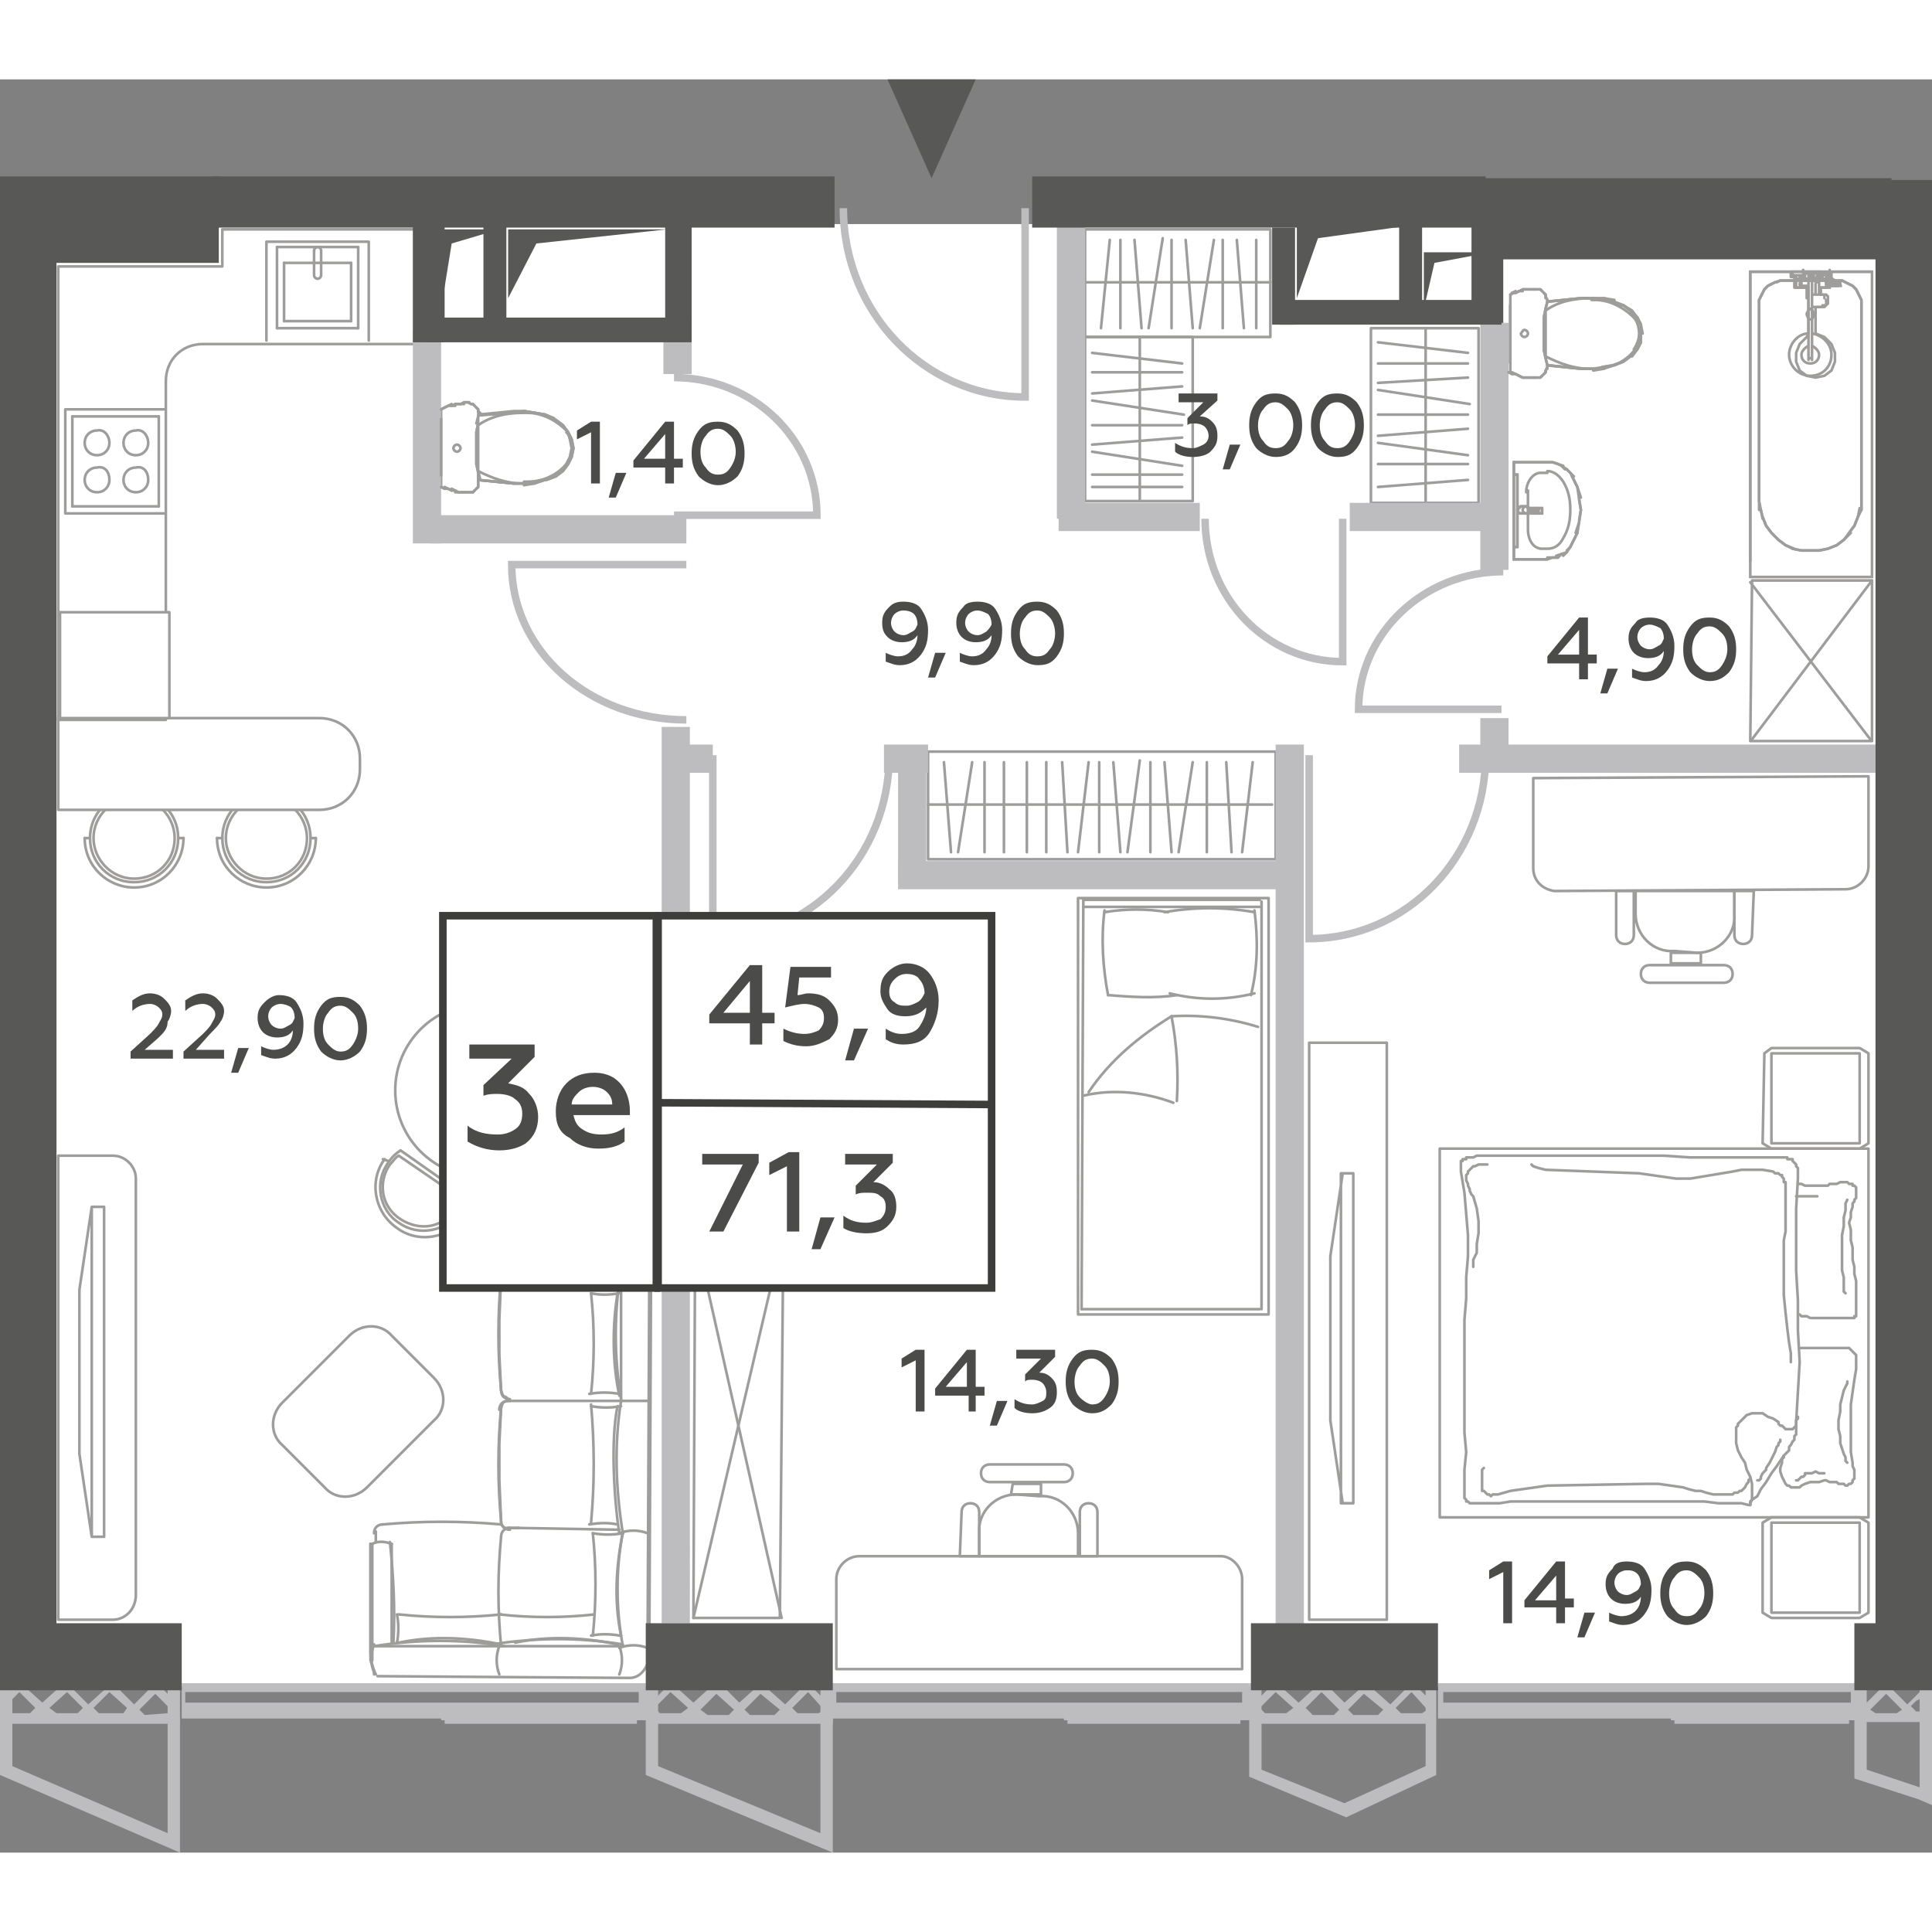 <?xml version="1.0" encoding="utf-8"?>
<!-- Generator: Adobe Illustrator 27.6.1, SVG Export Plug-In . SVG Version: 6.00 Build 0)  -->
<svg version="1.1" id="Layer_1" xmlns="http://www.w3.org/2000/svg" xmlns:xlink="http://www.w3.org/1999/xlink" x="0px" y="0px"
	   viewBox="0 0 109.5 100.5" enable-background="new 0 0 109.5 100.5" xml:space="preserve" width="200" height="200">
<rect x="0" y="0" width="109.5" height="100.5" fill="#808080" stroke="none"/>
<g id="Flats">
	<rect id="fl_2" x="3.2" y="8.2" fill="#FFFFFF" width="103.1" height="82.9"/>
</g>
<g id="objects">
	<g>
		
			<polygon fill="none" stroke="#9E9D9C" stroke-width="0.15" stroke-linecap="round" stroke-linejoin="round" stroke-miterlimit="10" points="
			72.3,38.1 52.6,38.1 52.6,41.5 52.6,44.2 72.3,44.2 72.3,41.5 		"/>
		
			<line fill="none" stroke="#9E9D9C" stroke-width="0.15" stroke-linecap="round" stroke-linejoin="round" stroke-miterlimit="10" x1="72.1" y1="41.1" x2="52.6" y2="41.1"/>
		<g>
			
				<line fill="none" stroke="#9E9D9C" stroke-width="0.15" stroke-linecap="round" stroke-linejoin="round" stroke-miterlimit="10" x1="53.9" y1="43.8" x2="53.5" y2="38.7"/>
			
				<line fill="none" stroke="#9E9D9C" stroke-width="0.15" stroke-linecap="round" stroke-linejoin="round" stroke-miterlimit="10" x1="54.3" y1="43.8" x2="55.1" y2="38.7"/>
		</g>
		
			<line fill="none" stroke="#9E9D9C" stroke-width="0.15" stroke-linecap="round" stroke-linejoin="round" stroke-miterlimit="10" x1="55.8" y1="43.8" x2="55.8" y2="38.7"/>
		<g>
			
				<line fill="none" stroke="#9E9D9C" stroke-width="0.15" stroke-linecap="round" stroke-linejoin="round" stroke-miterlimit="10" x1="60.5" y1="43.8" x2="60.2" y2="38.7"/>
			
				<line fill="none" stroke="#9E9D9C" stroke-width="0.15" stroke-linecap="round" stroke-linejoin="round" stroke-miterlimit="10" x1="61.1" y1="43.8" x2="61.7" y2="38.7"/>
			
				<line fill="none" stroke="#9E9D9C" stroke-width="0.15" stroke-linecap="round" stroke-linejoin="round" stroke-miterlimit="10" x1="69.8" y1="43.8" x2="69.5" y2="38.7"/>
			
				<line fill="none" stroke="#9E9D9C" stroke-width="0.15" stroke-linecap="round" stroke-linejoin="round" stroke-miterlimit="10" x1="70.4" y1="43.8" x2="71" y2="38.7"/>
			
				<line fill="none" stroke="#9E9D9C" stroke-width="0.15" stroke-linecap="round" stroke-linejoin="round" stroke-miterlimit="10" x1="62.3" y1="43.8" x2="62.3" y2="38.7"/>
			
				<line fill="none" stroke="#9E9D9C" stroke-width="0.15" stroke-linecap="round" stroke-linejoin="round" stroke-miterlimit="10" x1="63.5" y1="43.8" x2="63.1" y2="38.7"/>
			
				<line fill="none" stroke="#9E9D9C" stroke-width="0.15" stroke-linecap="round" stroke-linejoin="round" stroke-miterlimit="10" x1="63.9" y1="43.8" x2="64.6" y2="38.6"/>
			
				<line fill="none" stroke="#9E9D9C" stroke-width="0.15" stroke-linecap="round" stroke-linejoin="round" stroke-miterlimit="10" x1="65.2" y1="43.8" x2="65.2" y2="38.7"/>
			
				<line fill="none" stroke="#9E9D9C" stroke-width="0.15" stroke-linecap="round" stroke-linejoin="round" stroke-miterlimit="10" x1="68.4" y1="43.8" x2="68.4" y2="38.7"/>
			
				<line fill="none" stroke="#9E9D9C" stroke-width="0.15" stroke-linecap="round" stroke-linejoin="round" stroke-miterlimit="10" x1="66.4" y1="43.8" x2="66" y2="38.7"/>
			
				<line fill="none" stroke="#9E9D9C" stroke-width="0.15" stroke-linecap="round" stroke-linejoin="round" stroke-miterlimit="10" x1="66.8" y1="43.8" x2="67.6" y2="38.7"/>
		</g>
		
			<line fill="none" stroke="#9E9D9C" stroke-width="0.15" stroke-linecap="round" stroke-linejoin="round" stroke-miterlimit="10" x1="59.3" y1="43.8" x2="59.3" y2="38.7"/>
		
			<line fill="none" stroke="#9E9D9C" stroke-width="0.15" stroke-linecap="round" stroke-linejoin="round" stroke-miterlimit="10" x1="56.9" y1="43.8" x2="56.9" y2="38.7"/>
		
			<line fill="none" stroke="#9E9D9C" stroke-width="0.15" stroke-linecap="round" stroke-linejoin="round" stroke-miterlimit="10" x1="58.2" y1="43.8" x2="58.2" y2="38.7"/>
	</g>
	<g>
		
			<polygon fill="none" stroke="#9E9D9C" stroke-width="0.15" stroke-linecap="round" stroke-linejoin="round" stroke-miterlimit="10" points="
			83.8,24 83.8,14.1 80.4,14.1 77.7,14.1 77.7,24 80.4,24 		"/>
		
			<line fill="none" stroke="#9E9D9C" stroke-width="0.15" stroke-linecap="round" stroke-linejoin="round" stroke-miterlimit="10" x1="80.8" y1="24" x2="80.8" y2="14.1"/>
		<g>
			
				<line fill="none" stroke="#9E9D9C" stroke-width="0.15" stroke-linecap="round" stroke-linejoin="round" stroke-miterlimit="10" x1="78.1" y1="14.9" x2="83.2" y2="15.5"/>
			
				<line fill="none" stroke="#9E9D9C" stroke-width="0.15" stroke-linecap="round" stroke-linejoin="round" stroke-miterlimit="10" x1="78.1" y1="16.1" x2="83.2" y2="16.1"/>
			
				<line fill="none" stroke="#9E9D9C" stroke-width="0.15" stroke-linecap="round" stroke-linejoin="round" stroke-miterlimit="10" x1="78.1" y1="17.2" x2="83.2" y2="16.9"/>
			
				<line fill="none" stroke="#9E9D9C" stroke-width="0.15" stroke-linecap="round" stroke-linejoin="round" stroke-miterlimit="10" x1="78.1" y1="17.6" x2="83.3" y2="18.4"/>
			
				<line fill="none" stroke="#9E9D9C" stroke-width="0.15" stroke-linecap="round" stroke-linejoin="round" stroke-miterlimit="10" x1="78.1" y1="19" x2="83.2" y2="19"/>
			
				<line fill="none" stroke="#9E9D9C" stroke-width="0.15" stroke-linecap="round" stroke-linejoin="round" stroke-miterlimit="10" x1="78.1" y1="20.2" x2="83.2" y2="19.8"/>
			
				<line fill="none" stroke="#9E9D9C" stroke-width="0.15" stroke-linecap="round" stroke-linejoin="round" stroke-miterlimit="10" x1="78.1" y1="20.6" x2="83.2" y2="21.3"/>
		</g>
		<g>
			
				<line fill="none" stroke="#9E9D9C" stroke-width="0.15" stroke-linecap="round" stroke-linejoin="round" stroke-miterlimit="10" x1="78.1" y1="23.1" x2="83.2" y2="22.7"/>
		</g>
		
			<line fill="none" stroke="#9E9D9C" stroke-width="0.15" stroke-linecap="round" stroke-linejoin="round" stroke-miterlimit="10" x1="78.1" y1="21.8" x2="83.2" y2="21.8"/>
	</g>
	<g>
		
			<polygon fill="none" stroke="#9E9D9C" stroke-width="0.15" stroke-linecap="round" stroke-linejoin="round" stroke-miterlimit="10" points="
			67.6,23.9 67.6,14.6 64.2,14.6 61.5,14.6 61.5,23.9 64.2,23.9 		"/>
		
			<line fill="none" stroke="#9E9D9C" stroke-width="0.15" stroke-linecap="round" stroke-linejoin="round" stroke-miterlimit="10" x1="64.6" y1="23.9" x2="64.6" y2="14.6"/>
		<g>
			
				<line fill="none" stroke="#9E9D9C" stroke-width="0.15" stroke-linecap="round" stroke-linejoin="round" stroke-miterlimit="10" x1="61.9" y1="15.5" x2="67" y2="16.1"/>
			
				<line fill="none" stroke="#9E9D9C" stroke-width="0.15" stroke-linecap="round" stroke-linejoin="round" stroke-miterlimit="10" x1="61.9" y1="16.6" x2="67" y2="16.6"/>
			
				<line fill="none" stroke="#9E9D9C" stroke-width="0.15" stroke-linecap="round" stroke-linejoin="round" stroke-miterlimit="10" x1="61.9" y1="17.8" x2="67" y2="17.4"/>
			
				<line fill="none" stroke="#9E9D9C" stroke-width="0.15" stroke-linecap="round" stroke-linejoin="round" stroke-miterlimit="10" x1="61.9" y1="18.2" x2="67.1" y2="19"/>
			
				<line fill="none" stroke="#9E9D9C" stroke-width="0.15" stroke-linecap="round" stroke-linejoin="round" stroke-miterlimit="10" x1="61.9" y1="19.6" x2="67" y2="19.6"/>
			
				<line fill="none" stroke="#9E9D9C" stroke-width="0.15" stroke-linecap="round" stroke-linejoin="round" stroke-miterlimit="10" x1="61.9" y1="20.7" x2="67" y2="20.3"/>
			
				<line fill="none" stroke="#9E9D9C" stroke-width="0.15" stroke-linecap="round" stroke-linejoin="round" stroke-miterlimit="10" x1="61.9" y1="21.1" x2="67" y2="21.9"/>
		</g>
		
			<line fill="none" stroke="#9E9D9C" stroke-width="0.15" stroke-linecap="round" stroke-linejoin="round" stroke-miterlimit="10" x1="61.9" y1="22.4" x2="67" y2="22.4"/>
		
			<line fill="none" stroke="#9E9D9C" stroke-width="0.15" stroke-linecap="round" stroke-linejoin="round" stroke-miterlimit="10" x1="61.9" y1="23.1" x2="67" y2="23.1"/>
	</g>
	<g>
		
			<polygon fill="none" stroke="#9E9D9C" stroke-width="0.15" stroke-linecap="round" stroke-linejoin="round" stroke-miterlimit="10" points="
			72,8.5 61.5,8.5 61.5,11.9 61.5,14.6 72,14.6 72,11.9 		"/>
		
			<line fill="none" stroke="#9E9D9C" stroke-width="0.15" stroke-linecap="round" stroke-linejoin="round" stroke-miterlimit="10" x1="72" y1="11.5" x2="61.5" y2="11.5"/>
		<g>
			
				<line fill="none" stroke="#9E9D9C" stroke-width="0.15" stroke-linecap="round" stroke-linejoin="round" stroke-miterlimit="10" x1="62.4" y1="14.1" x2="62.9" y2="9.1"/>
			
				<line fill="none" stroke="#9E9D9C" stroke-width="0.15" stroke-linecap="round" stroke-linejoin="round" stroke-miterlimit="10" x1="63.5" y1="14.1" x2="63.5" y2="9.1"/>
			
				<line fill="none" stroke="#9E9D9C" stroke-width="0.15" stroke-linecap="round" stroke-linejoin="round" stroke-miterlimit="10" x1="64.7" y1="14.1" x2="64.3" y2="9.1"/>
			
				<line fill="none" stroke="#9E9D9C" stroke-width="0.15" stroke-linecap="round" stroke-linejoin="round" stroke-miterlimit="10" x1="65.1" y1="14.1" x2="65.9" y2="9"/>
			
				<line fill="none" stroke="#9E9D9C" stroke-width="0.15" stroke-linecap="round" stroke-linejoin="round" stroke-miterlimit="10" x1="66.4" y1="14.1" x2="66.4" y2="9.1"/>
			
				<line fill="none" stroke="#9E9D9C" stroke-width="0.15" stroke-linecap="round" stroke-linejoin="round" stroke-miterlimit="10" x1="67.6" y1="14.1" x2="67.2" y2="9.1"/>
			
				<line fill="none" stroke="#9E9D9C" stroke-width="0.15" stroke-linecap="round" stroke-linejoin="round" stroke-miterlimit="10" x1="68" y1="14.1" x2="68.8" y2="9.1"/>
		</g>
		<g>
			
				<line fill="none" stroke="#9E9D9C" stroke-width="0.15" stroke-linecap="round" stroke-linejoin="round" stroke-miterlimit="10" x1="70.5" y1="14.1" x2="70.1" y2="9.1"/>
		</g>
		
			<line fill="none" stroke="#9E9D9C" stroke-width="0.15" stroke-linecap="round" stroke-linejoin="round" stroke-miterlimit="10" x1="69.3" y1="14.1" x2="69.3" y2="9.1"/>
		
			<line fill="none" stroke="#9E9D9C" stroke-width="0.15" stroke-linecap="round" stroke-linejoin="round" stroke-miterlimit="10" x1="71.2" y1="14.1" x2="71.2" y2="9.1"/>
	</g>
	
		<polyline fill="none" stroke="#9E9D9C" stroke-width="0.15" stroke-linecap="round" stroke-linejoin="round" stroke-miterlimit="10" points="
		106.1,28.4 99.3,28.4 99.2,37.5 106.1,37.5 106.1,28.4 	"/>
	
		<line fill="none" stroke="#9E9D9C" stroke-width="0.15" stroke-linecap="round" stroke-linejoin="round" stroke-miterlimit="10" x1="99.2" y1="28.5" x2="106" y2="37.4"/>
	
		<line fill="none" stroke="#9E9D9C" stroke-width="0.15" stroke-linecap="round" stroke-linejoin="round" stroke-miterlimit="10" x1="99.3" y1="37.4" x2="106.1" y2="28.4"/>
	
		<path fill="none" stroke="#9E9D9C" stroke-width="0.15" stroke-linecap="round" stroke-linejoin="round" stroke-miterlimit="10" d="
		M57.6,80.2c-1.2,0-2.2,1-2.1,2.2v1.3h5.7v-2.5c0-0.3,0.2-0.5,0.5-0.5l0,0c0.3,0,0.5,0.2,0.5,0.5v2.5h-1.1v-1.3c0-1.2-1-2.2-2.2-2.1
		L57.6,80.2L57.6,80.2z"/>
	
		<path fill="none" stroke="#9E9D9C" stroke-width="0.15" stroke-linecap="round" stroke-linejoin="round" stroke-miterlimit="10" d="
		M60.3,78.5c0.3,0,0.5,0.2,0.5,0.5l0,0c0,0.3-0.2,0.5-0.5,0.5h-4.2c-0.3,0-0.5-0.2-0.5-0.5l0,0c0-0.3,0.2-0.5,0.5-0.5H60.3
		L60.3,78.5z"/>
	
		<polygon fill="none" stroke="#9E9D9C" stroke-width="0.15" stroke-linecap="round" stroke-linejoin="round" stroke-miterlimit="10" points="
		59,79.6 59,80.2 57.3,80.2 57.4,79.6 	"/>
	
		<path fill="none" stroke="#9E9D9C" stroke-width="0.15" stroke-linecap="round" stroke-linejoin="round" stroke-miterlimit="10" d="
		M54.4,83.7h1.1v-2.5c0-0.3-0.2-0.5-0.5-0.5l0,0c-0.3,0-0.5,0.2-0.5,0.5L54.4,83.7L54.4,83.7z"/>
	
		<path fill="none" stroke="#9E9D9C" stroke-width="0.15" stroke-linecap="round" stroke-linejoin="round" stroke-miterlimit="10" d="
		M70.4,85v5.1h-23V85c0-0.7,0.6-1.3,1.3-1.3h20.5C69.8,83.7,70.4,84.3,70.4,85z"/>
	
		<path fill="none" stroke="#9E9D9C" stroke-width="0.15" stroke-linecap="round" stroke-linejoin="round" stroke-miterlimit="10" d="
		M96.2,49.5c1.2,0,2.2-1,2.1-2.2V46h-5.7v2.5c0,0.3-0.2,0.5-0.5,0.5l0,0c-0.3,0-0.5-0.2-0.5-0.5V46h1.1v1.3c0,1.2,1,2.2,2.2,2.1
		L96.2,49.5L96.2,49.5z"/>
	
		<path fill="none" stroke="#9E9D9C" stroke-width="0.15" stroke-linecap="round" stroke-linejoin="round" stroke-miterlimit="10" d="
		M93.5,51.2c-0.3,0-0.5-0.2-0.5-0.5l0,0c0-0.3,0.2-0.5,0.5-0.5h4.2c0.3,0,0.5,0.2,0.5,0.5l0,0c0,0.3-0.2,0.5-0.5,0.5H93.5L93.5,51.2
		z"/>
	
		<polygon fill="none" stroke="#9E9D9C" stroke-width="0.15" stroke-linecap="round" stroke-linejoin="round" stroke-miterlimit="10" points="
		94.7,50.1 94.7,49.5 96.4,49.5 96.4,50.1 	"/>
	
		<path fill="none" stroke="#9E9D9C" stroke-width="0.15" stroke-linecap="round" stroke-linejoin="round" stroke-miterlimit="10" d="
		M99.4,46h-1.1v2.5c0,0.3,0.2,0.5,0.5,0.5l0,0c0.3,0,0.5-0.2,0.5-0.5L99.4,46L99.4,46z"/>
	
		<path fill="none" stroke="#9E9D9C" stroke-width="0.15" stroke-linecap="round" stroke-linejoin="round" stroke-miterlimit="10" d="
		M86.9,44.7v-5.1l19-0.1v5.1c0,0.7-0.6,1.3-1.3,1.3L88.1,46C87.4,45.9,86.9,45.4,86.9,44.7z"/>
	
		<polyline fill="none" stroke="#9E9D9C" stroke-width="0.15" stroke-linecap="round" stroke-linejoin="round" stroke-miterlimit="10" points="
		99.9,60.3 100,55.2 100.4,54.9 105.4,54.9 105.9,55.2 105.9,60.3 105.4,60.6 100.4,60.6 99.9,60.3 	"/>
	
		<polyline fill="none" stroke="#9E9D9C" stroke-width="0.15" stroke-linecap="round" stroke-linejoin="round" stroke-miterlimit="10" points="
		99.9,86.9 99.9,81.8 100.4,81.5 105.4,81.5 105.9,81.8 105.9,86.9 105.4,87.2 100.4,87.2 99.9,86.9 	"/>
	
		<rect x="81.6" y="60.6" fill="none" stroke="#9E9D9C" stroke-width="0.15" stroke-linecap="round" stroke-linejoin="round" stroke-miterlimit="10" width="24.3" height="20.9"/>
	
		<polyline fill="none" stroke="#9E9D9C" stroke-width="0.15" stroke-linecap="round" stroke-linejoin="round" stroke-miterlimit="10" points="
		100.4,86.9 105.4,86.9 105.4,81.8 100.4,81.8 100.4,86.9 	"/>
	
		<polyline fill="none" stroke="#9E9D9C" stroke-width="0.15" stroke-linecap="round" stroke-linejoin="round" stroke-miterlimit="10" points="
		101.2,61.1 101,61.1 100.5,61.1 99.7,61.1 98.6,61.1 97.3,61.1 95.8,61.1 94.3,61 92.7,61 87.4,61 87,61 86.5,61 86.1,61 85.6,61 
		85.2,61 84.7,61 84.3,61 84.1,61 84,61 83.8,61 83.7,61 83.5,61.1 83.4,61.1 83.3,61.1 83.1,61.1 83.1,61.2 83,61.2 83,61.2 
		83,61.2 82.9,61.2 82.9,61.3 82.8,61.3 82.8,61.4 82.8,61.5 82.8,61.5 82.8,61.6 82.8,61.6 82.8,61.7 82.8,61.8 82.8,61.8 
		82.8,61.9 83,63.1 83.1,64.3 83.2,65.5 83.2,66.7 83.1,67.9 83.1,69.1 83,70.3 83,71.5 83,72.5 83,73.6 83,74.6 83,75.7 83,76.7 
		83.1,77.8 83,78.8 83,79.8 83,79.9 83,80 83,80.1 83,80.2 83,80.3 83,80.4 83.1,80.5 83.1,80.6 83.2,80.6 83.3,80.7 83.3,80.7 
		83.4,80.7 83.5,80.7 83.6,80.7 83.7,80.7 83.8,80.7 84.4,80.7 85,80.7 85.6,80.6 86.2,80.6 86.9,80.6 87.5,80.6 92.9,80.6 
		93.5,80.6 94.6,80.6 95.6,80.6 96.6,80.6 97.4,80.7 98.1,80.7 98.7,80.7 99.1,80.8 99.2,80.8 99.2,80.7 99.3,80.5 99.6,80.3 
		99.8,79.9 100.1,79.5 100.4,79 100.7,78.6 101.1,78 101.2,77.9 101.3,77.8 101.4,77.7 101.4,77.5 101.5,77.4 101.6,77.2 
		101.7,77.1 101.7,76.9 101.8,76.8 101.8,76.7 101.8,76.6 101.8,76.5 101.8,76.4 101.8,76.3 101.8,76.2 101.8,76.1 101.9,74.4 
		102,72.7 101.9,70.9 101.9,69.2 101.8,67.5 101.8,65.8 101.8,64 101.9,62.3 101.9,62.2 101.9,62.1 101.9,61.9 101.9,61.8 
		101.9,61.7 101.8,61.6 101.8,61.5 101.7,61.4 101.6,61.3 101.6,61.2 101.5,61.2 101.4,61.2 101.3,61.2 101.3,61.1 101.2,61.1 	"/>
	
		<polyline fill="none" stroke="#9E9D9C" stroke-width="0.15" stroke-linecap="round" stroke-linejoin="round" stroke-miterlimit="10" points="
		99.2,80.8 99.2,80.7 99.2,80.7 99.2,80.6 99.3,80.5 99.3,80.4 99.3,80.3 99.3,80.1 99.3,80 99.3,79.6 99.2,79.2 99,78.8 98.9,78.4 
		98.7,78.1 98.5,77.7 98.4,77.3 98.4,76.9 98.4,76.8 98.4,76.7 98.4,76.6 98.4,76.5 98.4,76.4 98.5,76.3 98.5,76.2 98.6,76.1 
		98.8,75.9 99,75.7 99.3,75.6 99.6,75.6 99.9,75.6 100.2,75.8 100.5,75.9 100.8,76.1 100.8,76.2 100.9,76.3 101,76.3 101.1,76.4 
		101.1,76.4 101.2,76.5 101.3,76.5 101.4,76.5 101.6,76.5 101.7,76.4 101.8,76.3 101.8,76.2 101.8,76 101.9,75.9 101.9,75.8 
		101.9,75.8 	"/>
	
		<polyline fill="none" stroke="#9E9D9C" stroke-width="0.15" stroke-linecap="round" stroke-linejoin="round" stroke-miterlimit="10" points="
		99.2,79.3 99.2,79.3 99.2,79.3 99.1,79.4 99.1,79.5 99,79.6 98.9,79.8 98.8,79.9 98.7,80 98.6,80 98.5,80.1 98.5,80.1 98.4,80.1 
		98.3,80.1 98.2,80.2 98.1,80.2 98.1,80.2 97.7,80.2 97.4,80.2 97.1,80.2 96.7,80.1 96.4,80 96.1,80 95.7,79.9 95.4,79.8 94.7,79.7 
		94,79.6 93.3,79.6 87.7,79.7 87,79.8 86.3,79.9 85.6,80 84.9,80.2 84.8,80.2 84.7,80.2 84.7,80.2 84.6,80.2 84.5,80.3 84.4,80.2 
		84.3,80.2 84.3,80.2 84.2,80.1 84.2,80.1 84.1,80 84,80 84,79.9 84,79.8 84,79.7 84,79.6 84,79.4 84,79.3 84,79.1 84,79 84,78.8 
		84,78.8 84.1,78.7 	"/>
	
		<polyline fill="none" stroke="#9E9D9C" stroke-width="0.15" stroke-linecap="round" stroke-linejoin="round" stroke-miterlimit="10" points="
		101.5,72.7 101.5,72.6 101.5,72.2 101.4,71.6 101.3,70.8 101.2,69.9 101.1,68.9 101.1,67.9 101.1,66.8 101.1,66.3 101.1,65.8 
		101.2,65.3 101.2,64.8 101.2,64.3 101.2,63.9 101.2,63.4 101.2,62.9 101.2,62.8 101.2,62.7 101.2,62.7 101.2,62.6 101.2,62.5 
		101.1,62.5 101.1,62.4 101.1,62.3 101,62.2 101,62.1 100.9,62.1 100.8,62 100.7,62 100.6,62 100.6,62 100.5,61.9 99.9,61.8 
		99.3,61.8 98.7,61.8 98.2,61.9 97.6,62 97,62.1 96.4,62.2 95.8,62.3 95,62.3 94.3,62.2 93.6,62.1 92.9,62 87.6,61.8 87.2,61.7 
		86.9,61.6 86.8,61.5 	"/>
	
		<polyline fill="none" stroke="#9E9D9C" stroke-width="0.15" stroke-linecap="round" stroke-linejoin="round" stroke-miterlimit="10" points="
		101.1,78 101.1,78.1 101,78.2 101,78.4 100.9,78.7 100.9,78.9 101,79.2 101.1,79.4 101.2,79.6 101.3,79.7 101.4,79.7 101.5,79.8 
		101.6,79.8 101.7,79.8 101.8,79.8 101.8,79.8 	"/>
	
		<polyline fill="none" stroke="#9E9D9C" stroke-width="0.15" stroke-linecap="round" stroke-linejoin="round" stroke-miterlimit="10" points="
		100.9,77.1 100.9,77.2 100.8,77.3 100.8,77.4 100.7,77.5 100.6,77.8 100.5,78 100.4,78.2 100.3,78.4 100.1,78.7 100.1,78.8 
		99.9,79 99.8,79.2 99.8,79.3 99.7,79.4 99.6,79.4 	"/>
	
		<polyline fill="none" stroke="#9E9D9C" stroke-width="0.15" stroke-linecap="round" stroke-linejoin="round" stroke-miterlimit="10" points="
		83.5,67.3 83.5,67.2 83.5,66.9 83.7,66.5 83.7,66 83.8,65.4 83.8,64.7 83.7,64 83.5,63.3 83.4,63.2 83.3,63 83.3,62.9 83.2,62.7 
		83.2,62.6 83.1,62.4 83.1,62.3 83.1,62.1 83.1,62.1 83.2,62 83.2,62 83.2,61.9 83.2,61.9 83.3,61.8 83.3,61.8 83.3,61.8 83.5,61.6 
		83.6,61.6 83.8,61.5 83.9,61.5 84.1,61.5 84.2,61.5 84.3,61.5 84.3,61.5 	"/>
	
		<polyline fill="none" stroke="#9E9D9C" stroke-width="0.15" stroke-linecap="round" stroke-linejoin="round" stroke-miterlimit="10" points="
		101.9,70 101.9,70 102,70 102.1,70.1 102.3,70.1 102.4,70.1 102.6,70.2 102.8,70.2 103,70.2 103.2,70.2 103.4,70.2 103.6,70.2 
		103.8,70.2 104,70.2 104.3,70.2 104.5,70.2 104.7,70.2 104.7,70.2 104.8,70.2 104.8,70.2 104.9,70.2 104.9,70.2 104.9,70.2 
		105,70.2 105,70.2 105.1,70.2 105.1,70.1 105.2,70.1 105.2,70 105.2,69.9 105.2,69.8 105.2,69.7 105.2,69.6 105.2,69.2 105.2,68.8 
		105.2,68.5 105.2,68.1 105.1,67.7 105.1,67.3 105,66.9 105,66.5 105,66.2 104.9,65.8 104.9,65.5 104.9,65.2 104.8,64.8 104.9,64.5 
		104.9,64.2 105,63.9 105,63.7 105.1,63.6 105.1,63.5 105.2,63.4 105.2,63.3 105.2,63.1 105.2,63 105.2,62.9 105.2,62.8 105.1,62.7 
		105,62.7 105,62.6 104.9,62.6 104.8,62.6 104.7,62.5 104.6,62.5 104.4,62.5 104.3,62.5 104.1,62.6 104,62.6 103.9,62.6 103.7,62.6 
		103.6,62.7 103.4,62.7 103.1,62.7 102.8,62.7 102.6,62.7 102.3,62.7 102.1,62.6 102,62.6 101.9,62.6 101.9,62.6 	"/>
	
		<polyline fill="none" stroke="#9E9D9C" stroke-width="0.15" stroke-linecap="round" stroke-linejoin="round" stroke-miterlimit="10" points="
		104.6,68.8 104.6,68.8 104.5,68.7 104.5,68.5 104.5,68.2 104.5,67.9 104.4,67.5 104.4,67.2 104.4,66.8 104.4,66.1 104.4,65.5 
		104.5,65 104.5,64.5 104.6,64.1 104.6,63.7 104.7,63.5 104.7,63.5 	"/>
	
		<polyline fill="none" stroke="#9E9D9C" stroke-width="0.15" stroke-linecap="round" stroke-linejoin="round" stroke-miterlimit="10" points="
		103.4,79 103.4,79 103.3,79 103.2,79 103.1,79 102.9,78.9 102.7,79 102.5,79 102.3,79 102.3,79.1 102.2,79.2 102.1,79.2 102,79.3 
		101.9,79.4 101.9,79.4 101.8,79.4 	"/>
	
		<polyline fill="none" stroke="#9E9D9C" stroke-width="0.15" stroke-linecap="round" stroke-linejoin="round" stroke-miterlimit="10" points="
		104.7,78.4 104.7,78.4 104.6,78.3 104.6,78.1 104.5,77.9 104.4,77.6 104.3,77.3 104.3,76.9 104.2,76.5 104.2,76 104.3,75.5 
		104.3,75.1 104.4,74.7 104.5,74.3 104.6,74.1 104.7,73.9 104.7,73.8 	"/>
	
		<polyline fill="none" stroke="#9E9D9C" stroke-width="0.15" stroke-linecap="round" stroke-linejoin="round" stroke-miterlimit="10" points="
		101.8,79.8 101.9,79.8 102,79.8 102.1,79.7 102.3,79.6 102.6,79.5 102.8,79.5 103.1,79.5 103.4,79.4 103.5,79.4 103.7,79.5 
		103.8,79.5 103.9,79.5 104,79.5 104.1,79.5 104.2,79.6 104.4,79.6 104.5,79.6 104.5,79.6 104.6,79.7 104.6,79.7 104.7,79.7 
		104.7,79.7 104.8,79.6 104.9,79.6 105,79.5 105,79.4 105.1,79.3 105.1,79.1 105.1,79 105.1,78.8 105,78.6 105,78.4 104.9,77.8 
		104.9,77.1 104.9,76.4 104.9,75.8 104.9,75.1 105,74.4 105.1,73.7 105.2,73.1 105.2,73 105.2,72.9 105.2,72.8 105.2,72.7 
		105.2,72.6 105.2,72.5 105.2,72.4 105.2,72.3 105.1,72.2 105,72.1 104.9,72 104.8,71.9 104.7,71.9 104.5,71.9 104.4,71.9 
		104.3,71.9 103.8,71.9 103.4,71.9 103,71.9 102.7,71.9 102.4,71.9 102.2,71.9 102,71.9 102,71.9 	"/>
	
		<polyline fill="none" stroke="#9E9D9C" stroke-width="0.15" stroke-linecap="round" stroke-linejoin="round" stroke-miterlimit="10" points="
		103,63.3 103,63.3 102.9,63.3 102.8,63.3 102.7,63.3 102.6,63.3 102.5,63.3 102.3,63.3 102.2,63.3 102.1,63.3 102,63.3 102,63.3 
		101.9,63.3 101.9,63.3 101.8,63.3 101.8,63.3 	"/>
	
		<polyline fill="none" stroke="#9E9D9C" stroke-width="0.15" stroke-linecap="round" stroke-linejoin="round" stroke-miterlimit="10" points="
		100.4,60.3 105.4,60.3 105.4,55.2 100.4,55.2 100.4,60.3 	"/>
	
		<rect x="74.2" y="54.6" fill="none" stroke="#9E9D9C" stroke-width="0.15" stroke-linecap="round" stroke-linejoin="round" stroke-miterlimit="10" width="4.4" height="32.7"/>
	
		<path fill="none" stroke="#9E9D9C" stroke-width="0.15" stroke-linecap="round" stroke-linejoin="round" stroke-miterlimit="10" d="
		M76.7,62v18.7H76V62H76.7z M76.1,80.7L75.4,76v-9.3l0.7-4.7"/>
	
		<polyline fill="none" stroke="#9E9D9C" stroke-width="0.15" stroke-linecap="round" stroke-linejoin="round" stroke-miterlimit="10" points="
		39.3,87.2 44.2,87.2 44.4,65.4 39.4,65.4 39.3,87.2 	"/>
	
		<line fill="none" stroke="#9E9D9C" stroke-width="0.15" stroke-linecap="round" stroke-linejoin="round" stroke-miterlimit="10" x1="44.3" y1="87.2" x2="39.4" y2="65.4"/>
	
		<line fill="none" stroke="#9E9D9C" stroke-width="0.15" stroke-linecap="round" stroke-linejoin="round" stroke-miterlimit="10" x1="44.4" y1="65.4" x2="39.3" y2="87.2"/>
	
		<path fill="none" stroke="#9E9D9C" stroke-width="0.15" stroke-linecap="round" stroke-linejoin="round" stroke-miterlimit="10" d="
		M21.7,81.9c-0.3,0-0.5,0.2-0.5,0.5"/>
	<g>
		
			<path fill="none" stroke="#9E9D9C" stroke-width="0.15" stroke-linecap="round" stroke-linejoin="round" stroke-miterlimit="10" d="
			M35.1,88.2c-0.5-0.1-1.1-0.1-1.6,0"/>
		<g>
			<g>
				
					<path fill="none" stroke="#9E9D9C" stroke-width="0.15" stroke-linecap="round" stroke-linejoin="round" stroke-miterlimit="10" d="
					M28.4,75.3c-0.2,2.1-0.2,4.3,0,6.4"/>
				
					<path fill="none" stroke="#9E9D9C" stroke-width="0.15" stroke-linecap="round" stroke-linejoin="round" stroke-miterlimit="10" d="
					M35.2,74.9c-0.4,2.5-0.3,5,0.1,7.5"/>
				
					<line fill="none" stroke="#9E9D9C" stroke-width="0.15" stroke-linecap="round" stroke-linejoin="round" stroke-miterlimit="10" x1="35.1" y1="82.2" x2="29.4" y2="82.1"/>
				
					<line fill="none" stroke="#9E9D9C" stroke-width="0.15" stroke-linecap="round" stroke-linejoin="round" stroke-miterlimit="10" x1="28.8" y1="82.1" x2="29.4" y2="82.1"/>
				
					<path fill="none" stroke="#9E9D9C" stroke-width="0.15" stroke-linecap="round" stroke-linejoin="round" stroke-miterlimit="10" d="
					M28.4,81.7c0,0.3,0.2,0.5,0.5,0.5"/>
				
					<path fill="none" stroke="#9E9D9C" stroke-width="0.15" stroke-linecap="round" stroke-linejoin="round" stroke-miterlimit="10" d="
					M28.3,88.8c-0.2,0.5-0.2,1.1,0,1.6"/>
				
					<path fill="none" stroke="#9E9D9C" stroke-width="0.15" stroke-linecap="round" stroke-linejoin="round" stroke-miterlimit="10" d="
					M35.1,88.8c0.2,0.5,0.2,1.1,0,1.6"/>
				
					<path fill="none" stroke="#9E9D9C" stroke-width="0.15" stroke-linecap="round" stroke-linejoin="round" stroke-miterlimit="10" d="
					M35.1,82.4c0.5-0.2,1.1-0.2,1.6,0"/>
				
					<path fill="none" stroke="#9E9D9C" stroke-width="0.15" stroke-linecap="round" stroke-linejoin="round" stroke-miterlimit="10" d="
					M35.1,88.9c0.5-0.2,1.1-0.2,1.6,0"/>
				
					<path fill="none" stroke="#9E9D9C" stroke-width="0.15" stroke-linecap="round" stroke-linejoin="round" stroke-miterlimit="10" d="
					M33.5,74.5c0.2-1.9,0.2-3.8,0-5.7"/>
				
					<path fill="none" stroke="#9E9D9C" stroke-width="0.15" stroke-linecap="round" stroke-linejoin="round" stroke-miterlimit="10" d="
					M35,68.8c-0.3,1.9-0.3,3.9,0.1,5.8"/>
				
					<path fill="none" stroke="#9E9D9C" stroke-width="0.15" stroke-linecap="round" stroke-linejoin="round" stroke-miterlimit="10" d="
					M35.1,74.5c-0.6-0.1-1.1-0.1-1.7,0"/>
				
					<line fill="none" stroke="#9E9D9C" stroke-width="0.15" stroke-linecap="round" stroke-linejoin="round" stroke-miterlimit="10" x1="29.5" y1="67.3" x2="29.5" y2="67.2"/>
				
					<path fill="none" stroke="#9E9D9C" stroke-width="0.15" stroke-linecap="round" stroke-linejoin="round" stroke-miterlimit="10" d="
					M33.5,68.8c0.5,0.1,1,0.1,1.6,0"/>
				
					<path fill="none" stroke="#9E9D9C" stroke-width="0.15" stroke-linecap="round" stroke-linejoin="round" stroke-miterlimit="10" d="
					M36.8,67.5c-0.4-0.2-0.9-0.3-1.3-0.3"/>
				
					<line fill="none" stroke="#9E9D9C" stroke-width="0.15" stroke-linecap="round" stroke-linejoin="round" stroke-miterlimit="10" x1="35.5" y1="67.2" x2="29.5" y2="67.2"/>
				
					<polyline fill="none" stroke="#9E9D9C" stroke-width="0.15" stroke-linecap="round" stroke-linejoin="round" stroke-miterlimit="10" points="
					35.1,68.6 33.2,68.6 31.3,68.5 29.5,68.4 				"/>
				
					<line fill="none" stroke="#9E9D9C" stroke-width="0.15" stroke-linecap="round" stroke-linejoin="round" stroke-miterlimit="10" x1="28.9" y1="67.5" x2="29.4" y2="67.5"/>
				
					<path fill="none" stroke="#9E9D9C" stroke-width="0.15" stroke-linecap="round" stroke-linejoin="round" stroke-miterlimit="10" d="
					M29.5,67.3c-0.1,0.3-0.1,0.7,0,1.1"/>
				
					<line fill="none" stroke="#9E9D9C" stroke-width="0.15" stroke-linecap="round" stroke-linejoin="round" stroke-miterlimit="10" x1="35.1" y1="68.4" x2="29.5" y2="68.4"/>
				
					<line fill="none" stroke="#9E9D9C" stroke-width="0.15" stroke-linecap="round" stroke-linejoin="round" stroke-miterlimit="10" x1="29.5" y1="67.3" x2="36.1" y2="67.3"/>
				
					<path fill="none" stroke="#9E9D9C" stroke-width="0.15" stroke-linecap="round" stroke-linejoin="round" stroke-miterlimit="10" d="
					M28.9,67.5c-0.3,0-0.5,0.2-0.5,0.5"/>
				
					<path fill="none" stroke="#9E9D9C" stroke-width="0.15" stroke-linecap="round" stroke-linejoin="round" stroke-miterlimit="10" d="
					M28.4,67.9c-0.2,2.1-0.2,4.3,0,6.4"/>
				
					<path fill="none" stroke="#9E9D9C" stroke-width="0.15" stroke-linecap="round" stroke-linejoin="round" stroke-miterlimit="10" d="
					M28.4,74.3c0,0.3,0.2,0.5,0.5,0.5"/>
				
					<path fill="none" stroke="#9E9D9C" stroke-width="0.15" stroke-linecap="round" stroke-linejoin="round" stroke-miterlimit="10" d="
					M35.2,67.5c-0.4,2.4-0.4,4.9,0,7.3"/>
				
					<path fill="none" stroke="#9E9D9C" stroke-width="0.15" stroke-linecap="round" stroke-linejoin="round" stroke-miterlimit="10" d="
					M36.8,67.5c-0.5-0.2-1.1-0.2-1.6,0"/>
				
					<line fill="none" stroke="#9E9D9C" stroke-width="0.15" stroke-linecap="round" stroke-linejoin="round" stroke-miterlimit="10" x1="35.2" y1="67.5" x2="35.2" y2="74.8"/>
				
					<line fill="none" stroke="#9E9D9C" stroke-width="0.15" stroke-linecap="round" stroke-linejoin="round" stroke-miterlimit="10" x1="36.8" y1="67.6" x2="36.7" y2="89.6"/>
				
					<path fill="none" stroke="#9E9D9C" stroke-width="0.15" stroke-linecap="round" stroke-linejoin="round" stroke-miterlimit="10" d="
					M33.5,81.8c0.2-2.2,0.2-4.4,0-6.7"/>
				
					<path fill="none" stroke="#9E9D9C" stroke-width="0.15" stroke-linecap="round" stroke-linejoin="round" stroke-miterlimit="10" d="
					M35,75.2c-0.4,1.9-0.2,5.3,0.1,7.2"/>
				
					<path fill="none" stroke="#9E9D9C" stroke-width="0.15" stroke-linecap="round" stroke-linejoin="round" stroke-miterlimit="10" d="
					M33.5,75.2c0.6,0.1,1.1,0.1,1.7,0"/>
				
					<path fill="none" stroke="#9E9D9C" stroke-width="0.15" stroke-linecap="round" stroke-linejoin="round" stroke-miterlimit="10" d="
					M35,81.9c-0.5-0.1-1-0.1-1.6,0"/>
				
					<path fill="none" stroke="#9E9D9C" stroke-width="0.15" stroke-linecap="round" stroke-linejoin="round" stroke-miterlimit="10" d="
					M28.8,74.9c-0.3,0-0.5,0.2-0.5,0.5"/>
				
					<polyline fill="none" stroke="#9E9D9C" stroke-width="0.15" stroke-linecap="round" stroke-linejoin="round" stroke-miterlimit="10" points="
					29.5,67.2 35.8,67.2 36,67.2 36.6,67.4 36.9,67.5 				"/>
				
					<polyline fill="none" stroke="#9E9D9C" stroke-width="0.15" stroke-linecap="round" stroke-linejoin="round" stroke-miterlimit="10" points="
					28.8,74.8 28.7,74.7 28.5,74.6 28.4,74.3 28.3,72.3 28.3,70.3 28.4,67.9 28.5,67.7 28.6,67.5 28.7,67.5 29.4,67.5 29.5,67.3 
									"/>
				
					<line fill="none" stroke="#9E9D9C" stroke-width="0.15" stroke-linecap="round" stroke-linejoin="round" stroke-miterlimit="10" x1="28.9" y1="74.9" x2="36.7" y2="74.9"/>
				
					<polyline fill="none" stroke="#9E9D9C" stroke-width="0.15" stroke-linecap="round" stroke-linejoin="round" stroke-miterlimit="10" points="
					28.9,74.9 28.7,74.9 28.5,75 28.4,75.3 28.3,77.3 28.3,79.4 28.4,81.7 28.4,81.9 28.6,82.1 28.7,82.1 29.4,82.1 				"/>
			</g>
			
				<path fill="none" stroke="#9E9D9C" stroke-width="0.15" stroke-linecap="round" stroke-linejoin="round" stroke-miterlimit="10" d="
				M28.4,82.6c-0.2,2.1-0.2,4.1,0,6.2"/>
			
				<path fill="none" stroke="#9E9D9C" stroke-width="0.15" stroke-linecap="round" stroke-linejoin="round" stroke-miterlimit="10" d="
				M35.3,82.3c-0.4,2.2-0.4,4.3,0,6.5"/>
			
				<path fill="none" stroke="#9E9D9C" stroke-width="0.15" stroke-linecap="round" stroke-linejoin="round" stroke-miterlimit="10" d="
				M33.6,88.2c0.2-1.9,0.2-3.9,0-5.8"/>
			
				<path fill="none" stroke="#9E9D9C" stroke-width="0.15" stroke-linecap="round" stroke-linejoin="round" stroke-miterlimit="10" d="
				M35.3,82.4c-0.4,1.9-0.5,3.9-0.1,5.8"/>
			
				<path fill="none" stroke="#9E9D9C" stroke-width="0.15" stroke-linecap="round" stroke-linejoin="round" stroke-miterlimit="10" d="
				M33.6,82.4c0.6,0.1,1.1,0.1,1.7,0"/>
			
				<path fill="none" stroke="#9E9D9C" stroke-width="0.15" stroke-linecap="round" stroke-linejoin="round" stroke-miterlimit="10" d="
				M28.9,82.1c-0.3,0-0.5,0.2-0.5,0.5"/>
			
				<path fill="none" stroke="#9E9D9C" stroke-width="0.15" stroke-linecap="round" stroke-linejoin="round" stroke-miterlimit="10" d="
				M22.2,83c-0.3-0.1-0.7-0.2-1.1,0"/>
			
				<path fill="none" stroke="#9E9D9C" stroke-width="0.15" stroke-linecap="round" stroke-linejoin="round" stroke-miterlimit="10" d="
				M28.4,81.9c-2.2-0.2-4.5-0.2-6.7,0"/>
			
				<path fill="none" stroke="#9E9D9C" stroke-width="0.15" stroke-linecap="round" stroke-linejoin="round" stroke-miterlimit="10" d="
				M28.6,88.8c-2.4-0.4-4.9-0.4-7.4,0"/>
			
				<line fill="none" stroke="#9E9D9C" stroke-width="0.15" stroke-linecap="round" stroke-linejoin="round" stroke-miterlimit="10" x1="21.1" y1="83" x2="21" y2="83"/>
			
				<path fill="none" stroke="#9E9D9C" stroke-width="0.15" stroke-linecap="round" stroke-linejoin="round" stroke-miterlimit="10" d="
				M21,89.1c0,0.5,0.1,0.9,0.3,1.3"/>
			
				<line fill="none" stroke="#9E9D9C" stroke-width="0.15" stroke-linecap="round" stroke-linejoin="round" stroke-miterlimit="10" x1="21" y1="89.1" x2="21" y2="83"/>
			
				<line fill="none" stroke="#9E9D9C" stroke-width="0.15" stroke-linecap="round" stroke-linejoin="round" stroke-miterlimit="10" x1="21.3" y1="82.3" x2="21.3" y2="82.9"/>
			
				<line fill="none" stroke="#9E9D9C" stroke-width="0.15" stroke-linecap="round" stroke-linejoin="round" stroke-miterlimit="10" x1="21.1" y1="83" x2="21.1" y2="89.6"/>
			
				<path fill="none" stroke="#9E9D9C" stroke-width="0.15" stroke-linecap="round" stroke-linejoin="round" stroke-miterlimit="10" d="
				M21.2,88.7c-0.2,0.5-0.2,1.1,0,1.6"/>
			
				<line fill="none" stroke="#9E9D9C" stroke-width="0.15" stroke-linecap="round" stroke-linejoin="round" stroke-miterlimit="10" x1="35.3" y1="88.8" x2="21.2" y2="88.8"/>
			
				<path fill="none" stroke="#9E9D9C" stroke-width="0.15" stroke-linecap="round" stroke-linejoin="round" stroke-miterlimit="10" d="
				M22.6,87c1.9,0.2,3.9,0.2,5.8,0"/>
			
				<path fill="none" stroke="#9E9D9C" stroke-width="0.15" stroke-linecap="round" stroke-linejoin="round" stroke-miterlimit="10" d="
				M28.3,87c1.8,0.2,3.6,0.2,5.4,0"/>
			
				<path fill="none" stroke="#9E9D9C" stroke-width="0.15" stroke-linecap="round" stroke-linejoin="round" stroke-miterlimit="10" d="
				M28.4,88.7c-1.9-0.4-3.9-0.5-5.8-0.1"/>
			
				<path fill="none" stroke="#9E9D9C" stroke-width="0.15" stroke-linecap="round" stroke-linejoin="round" stroke-miterlimit="10" d="
				M35.3,88.7c-2.4-0.4-4.9-0.4-7.4,0"/>
			
				<path fill="none" stroke="#9E9D9C" stroke-width="0.15" stroke-linecap="round" stroke-linejoin="round" stroke-miterlimit="10" d="
				M35,88.7c-1.9-0.4-3.9-0.5-5.8-0.1"/>
			
				<path fill="none" stroke="#9E9D9C" stroke-width="0.15" stroke-linecap="round" stroke-linejoin="round" stroke-miterlimit="10" d="
				M22.5,88.6c0.1-0.5,0.1-1.1,0-1.6"/>
			
				<path fill="none" stroke="#9E9D9C" stroke-width="0.15" stroke-linecap="round" stroke-linejoin="round" stroke-miterlimit="10" d="
				M22.3,88.6c0.1-1.9,0-3.8-0.2-5.7"/>
			
				<line fill="none" stroke="#9E9D9C" stroke-width="0.15" stroke-linecap="round" stroke-linejoin="round" stroke-miterlimit="10" x1="22.2" y1="88.6" x2="22.2" y2="83"/>
			
				<polyline fill="none" stroke="#9E9D9C" stroke-width="0.15" stroke-linecap="round" stroke-linejoin="round" stroke-miterlimit="10" points="
				21,83 21,89.3 21,89.6 21.2,90.2 21.2,90.4 			"/>
			
				<path fill="none" stroke="#9E9D9C" stroke-width="0.15" stroke-linecap="round" stroke-linejoin="round" stroke-miterlimit="10" d="
				M36.9,67.5c0,0-0.1,21.2-0.1,21.8c0,0.5-0.4,1.3-1.1,1.3s-14.3-0.1-14.3-0.1"/>
		</g>
	</g>
	
		<path fill="none" stroke="#9E9D9C" stroke-width="0.15" stroke-linecap="round" stroke-linejoin="round" stroke-miterlimit="10" d="
		M6.4,87.3H3.3V61h3.1c0.7,0,1.3,0.6,1.3,1.3v23.6C7.7,86.7,7.1,87.3,6.4,87.3z"/>
	
		<path fill="none" stroke="#9E9D9C" stroke-width="0.15" stroke-linecap="round" stroke-linejoin="round" stroke-miterlimit="10" d="
		M5.2,82.6V63.9h0.7v18.7C5.9,82.6,5.2,82.6,5.2,82.6z M5.2,82.6l-0.7-4.7v-9.3l0.7-4.7"/>
	
		<path fill="none" stroke="#9E9D9C" stroke-width="0.15" stroke-linecap="round" stroke-linejoin="round" stroke-miterlimit="10" d="
		M16,75l3.8-3.8c0.7-0.7,1.8-0.7,2.4,0l2.4,2.4c0.7,0.7,0.7,1.8,0,2.4l-3.8,3.8c-0.7,0.7-1.8,0.7-2.4,0L16,77.4
		C15.3,76.8,15.3,75.7,16,75z"/>
	<g>
		
			<path fill="none" stroke="#9E9D9C" stroke-width="0.15" stroke-linecap="round" stroke-linejoin="round" stroke-miterlimit="10" d="
			M15.1,40.7c-1.2,0-2.3,1-2.3,2.3c0,1.2,1,2.3,2.3,2.3s2.3-1,2.3-2.3C17.4,41.8,16.4,40.7,15.1,40.7"/>
		
			<path fill="none" stroke="#9E9D9C" stroke-width="0.15" stroke-linecap="round" stroke-linejoin="round" stroke-miterlimit="10" d="
			M15.1,40.5c-1.4,0-2.5,1.1-2.5,2.5s1.1,2.5,2.5,2.5s2.5-1.1,2.5-2.5S16.5,40.5,15.1,40.5"/>
		
			<line fill="none" stroke="#9E9D9C" stroke-width="0.15" stroke-linecap="round" stroke-linejoin="round" stroke-miterlimit="10" x1="17.6" y1="43" x2="17.9" y2="43"/>
		
			<path fill="none" stroke="#9E9D9C" stroke-width="0.15" stroke-linecap="round" stroke-linejoin="round" stroke-miterlimit="10" d="
			M12.3,43c0,1.6,1.3,2.8,2.8,2.8c1.6,0,2.8-1.3,2.8-2.8"/>
		
			<line fill="none" stroke="#9E9D9C" stroke-width="0.15" stroke-linecap="round" stroke-linejoin="round" stroke-miterlimit="10" x1="12.3" y1="43" x2="12.6" y2="43"/>
	</g>
	<g>
		
			<path fill="none" stroke="#9E9D9C" stroke-width="0.15" stroke-linecap="round" stroke-linejoin="round" stroke-miterlimit="10" d="
			M7.6,40.7c-1.2,0-2.3,1-2.3,2.3c0,1.2,1,2.3,2.3,2.3s2.3-1,2.3-2.3C9.9,41.8,8.9,40.7,7.6,40.7"/>
		
			<path fill="none" stroke="#9E9D9C" stroke-width="0.15" stroke-linecap="round" stroke-linejoin="round" stroke-miterlimit="10" d="
			M7.6,40.5c-1.4,0-2.5,1.1-2.5,2.5s1.1,2.5,2.5,2.5s2.5-1.1,2.5-2.5S9,40.5,7.6,40.5"/>
		
			<line fill="none" stroke="#9E9D9C" stroke-width="0.15" stroke-linecap="round" stroke-linejoin="round" stroke-miterlimit="10" x1="10.1" y1="43" x2="10.4" y2="43"/>
		
			<path fill="none" stroke="#9E9D9C" stroke-width="0.15" stroke-linecap="round" stroke-linejoin="round" stroke-miterlimit="10" d="
			M4.8,43c0,1.6,1.3,2.8,2.8,2.8c1.6,0,2.8-1.3,2.8-2.8"/>
		
			<line fill="none" stroke="#9E9D9C" stroke-width="0.15" stroke-linecap="round" stroke-linejoin="round" stroke-miterlimit="10" x1="4.8" y1="43" x2="5.1" y2="43"/>
	</g>
	<g>
		
			<line fill="none" stroke="#9E9D9C" stroke-width="0.15" stroke-linecap="round" stroke-linejoin="round" stroke-miterlimit="10" x1="22" y1="61.3" x2="21.7" y2="61.2"/>
		
			<path fill="none" stroke="#9E9D9C" stroke-width="0.15" stroke-linecap="round" stroke-linejoin="round" stroke-miterlimit="10" d="
			M26.4,64.4c-0.9,1.3-2.7,1.6-3.9,0.7c-1.3-0.9-1.6-2.7-0.7-3.9"/>
		
			<line fill="none" stroke="#9E9D9C" stroke-width="0.15" stroke-linecap="round" stroke-linejoin="round" stroke-miterlimit="10" x1="26.4" y1="64.4" x2="26.1" y2="64.2"/>
		
			<path fill="none" stroke="#9E9D9C" stroke-width="0.15" stroke-linecap="round" stroke-linejoin="round" stroke-miterlimit="10" d="
			M22.7,60.7c-0.3,0.2-0.5,0.4-0.7,0.7c-0.8,1.1-0.5,2.7,0.6,3.4c1.1,0.8,2.7,0.5,3.4-0.6c0.2-0.3,0.3-0.6,0.4-0.9L22.7,60.7z"/>
		
			<path fill="none" stroke="#9E9D9C" stroke-width="0.15" stroke-linecap="round" stroke-linejoin="round" stroke-miterlimit="10" d="
			M22.6,61c-0.2,0.1-0.3,0.3-0.5,0.5c-0.7,1-0.5,2.4,0.6,3.1c1.1,0.7,2.4,0.5,3.1-0.6c0.1-0.2,0.2-0.4,0.3-0.6L22.6,61z"/>
	</g>
	<g>
		
			<line fill="none" stroke="#9E9D9C" stroke-width="0.15" stroke-linecap="round" stroke-linejoin="round" stroke-miterlimit="10" x1="32.8" y1="53.6" x2="33.1" y2="53.8"/>
		
			<path fill="none" stroke="#9E9D9C" stroke-width="0.15" stroke-linecap="round" stroke-linejoin="round" stroke-miterlimit="10" d="
			M28.5,50.4c0.9-1.3,2.7-1.5,4-0.6s1.5,2.7,0.6,4"/>
		
			<line fill="none" stroke="#9E9D9C" stroke-width="0.15" stroke-linecap="round" stroke-linejoin="round" stroke-miterlimit="10" x1="28.5" y1="50.4" x2="28.8" y2="50.6"/>
		
			<path fill="none" stroke="#9E9D9C" stroke-width="0.15" stroke-linecap="round" stroke-linejoin="round" stroke-miterlimit="10" d="
			M32.1,54.2c0.3-0.2,0.5-0.4,0.7-0.6c0.8-1.1,0.6-2.6-0.5-3.5c-1.1-0.8-2.6-0.6-3.5,0.5c-0.2,0.3-0.3,0.5-0.4,0.8L32.1,54.2z"/>
		
			<path fill="none" stroke="#9E9D9C" stroke-width="0.15" stroke-linecap="round" stroke-linejoin="round" stroke-miterlimit="10" d="
			M32.1,53.9c0.2-0.1,0.4-0.3,0.5-0.5c0.7-1,0.5-2.4-0.5-3.2c-1-0.7-2.4-0.5-3.2,0.5c-0.1,0.2-0.2,0.4-0.3,0.6L32.1,53.9z"/>
	</g>
	<g>
		
			<rect x="61.1" y="46.4" fill="none" stroke="#9E9D9C" stroke-width="0.15" stroke-linecap="round" stroke-linejoin="round" stroke-miterlimit="10" width="10.8" height="23.6"/>
		
			<path fill="none" stroke="#9E9D9C" stroke-width="0.15" stroke-linecap="round" stroke-linejoin="round" stroke-miterlimit="10" d="
			M71.1,47.2c-1.7-0.3-3.4-0.3-5.1,0"/>
		
			<line fill="none" stroke="#9E9D9C" stroke-width="0.15" stroke-linecap="round" stroke-linejoin="round" stroke-miterlimit="10" x1="71.4" y1="46.5" x2="61.4" y2="46.5"/>
		
			<line fill="none" stroke="#9E9D9C" stroke-width="0.15" stroke-linecap="round" stroke-linejoin="round" stroke-miterlimit="10" x1="71.4" y1="46.9" x2="61.4" y2="46.9"/>
		
			<path fill="none" stroke="#9E9D9C" stroke-width="0.15" stroke-linecap="round" stroke-linejoin="round" stroke-miterlimit="10" d="
			M71.3,53.7c-1.6-0.5-3.3-0.7-4.9-0.6"/>
		
			<path fill="none" stroke="#9E9D9C" stroke-width="0.15" stroke-linecap="round" stroke-linejoin="round" stroke-miterlimit="10" d="
			M66.3,51.8c1.6,0.4,3.2,0.4,4.8,0"/>
		
			<line fill="none" stroke="#9E9D9C" stroke-width="0.15" stroke-linecap="round" stroke-linejoin="round" stroke-miterlimit="10" x1="61.3" y1="69.7" x2="71.4" y2="69.7"/>
		
			<line fill="none" stroke="#9E9D9C" stroke-width="0.15" stroke-linecap="round" stroke-linejoin="round" stroke-miterlimit="10" x1="61.4" y1="46.5" x2="61.3" y2="69.7"/>
		
			<path fill="none" stroke="#9E9D9C" stroke-width="0.15" stroke-linecap="round" stroke-linejoin="round" stroke-miterlimit="10" d="
			M66.4,53.1c-1.8,1.1-3.5,2.5-4.7,4.3"/>
		
			<path fill="none" stroke="#9E9D9C" stroke-width="0.15" stroke-linecap="round" stroke-linejoin="round" stroke-miterlimit="10" d="
			M66.7,57.9c0.1-1.6,0-3.2-0.3-4.8"/>
		
			<path fill="none" stroke="#9E9D9C" stroke-width="0.15" stroke-linecap="round" stroke-linejoin="round" stroke-miterlimit="10" d="
			M66.5,58c-1.6-0.6-3.4-0.8-5.1-0.4"/>
		
			<path fill="none" stroke="#9E9D9C" stroke-width="0.15" stroke-linecap="round" stroke-linejoin="round" stroke-miterlimit="10" d="
			M62.6,47.1c-0.2,1.6-0.1,3.2,0.2,4.8"/>
		
			<path fill="none" stroke="#9E9D9C" stroke-width="0.15" stroke-linecap="round" stroke-linejoin="round" stroke-miterlimit="10" d="
			M71.1,47.1c0.2,1.6,0.2,3.2-0.2,4.8"/>
		
			<path fill="none" stroke="#9E9D9C" stroke-width="0.15" stroke-linecap="round" stroke-linejoin="round" stroke-miterlimit="10" d="
			M66.2,47.2c-1.2-0.2-2.4-0.2-3.6,0"/>
		
			<path fill="none" stroke="#9E9D9C" stroke-width="0.15" stroke-linecap="round" stroke-linejoin="round" stroke-miterlimit="10" d="
			M62.8,51.9c1.3,0.1,2.6,0.2,3.9,0"/>
		
			<line fill="none" stroke="#9E9D9C" stroke-width="0.15" stroke-linecap="round" stroke-linejoin="round" stroke-miterlimit="10" x1="71.5" y1="46.6" x2="71.5" y2="69.7"/>
	</g>
	
		<line fill="none" stroke="#9E9D9C" stroke-width="0.15" stroke-linecap="round" stroke-linejoin="round" stroke-miterlimit="10" x1="9.3" y1="30.2" x2="9.3" y2="36.1"/>
	<g>
		<g>
			
				<line fill="none" stroke="#9E9D9C" stroke-width="0.15" stroke-linecap="round" stroke-linejoin="round" stroke-miterlimit="10" x1="7.4" y1="33.8" x2="5.9" y2="32.3"/>
			
				<line fill="none" stroke="#9E9D9C" stroke-width="0.15" stroke-linecap="round" stroke-linejoin="round" stroke-miterlimit="10" x1="5.9" y1="33.8" x2="7.4" y2="32.3"/>
		</g>
		<g>
			
				<line fill="none" stroke="#9E9D9C" stroke-width="0.15" stroke-linecap="round" stroke-linejoin="round" stroke-miterlimit="10" x1="7.8" y1="33" x2="5.6" y2="33"/>
			
				<line fill="none" stroke="#9E9D9C" stroke-width="0.15" stroke-linecap="round" stroke-linejoin="round" stroke-miterlimit="10" x1="6.7" y1="34.1" x2="6.7" y2="32"/>
		</g>
	</g>
	
		<path fill="#FFFFFF" stroke="#9E9D9C" stroke-width="0.15" stroke-linecap="round" stroke-linejoin="round" stroke-miterlimit="10" d="
		M3.3,36.2v5.2h14.8c1.3,0,2.3-1,2.3-2.3v-0.6c0-1.3-1-2.3-2.3-2.3L3.3,36.2"/>
	
		<circle fill="#FFFFFF" stroke="#9E9D9C" stroke-width="0.15" stroke-linecap="round" stroke-linejoin="round" stroke-miterlimit="10" cx="27.3" cy="57.3" r="4.9"/>
	
		<path fill="#FFFFFF" stroke="#9E9D9C" stroke-width="0.15" stroke-linecap="round" stroke-linejoin="round" stroke-miterlimit="10" d="
		M23.5,8.5H12.6v2.1H3.3v4.2V15v21.3h6.1V17.1c0-1.2,0.9-2.1,2.1-2.1h12V8.5z"/>
	<g>
		
			<polyline fill="#FFFFFF" stroke="#9E9D9C" stroke-width="0.15" stroke-linecap="round" stroke-linejoin="round" stroke-miterlimit="10" points="
			9.3,18.7 3.7,18.7 3.7,24.6 9.3,24.6 		"/>
		<g>
			
				<path fill="#FFFFFF" stroke="#9E9D9C" stroke-width="0.15" stroke-linecap="round" stroke-linejoin="round" stroke-miterlimit="10" d="
				M8.4,22.7c0,0.4-0.3,0.7-0.7,0.7c-0.4,0-0.7-0.3-0.7-0.7S7.3,22,7.7,22C8.1,21.9,8.4,22.2,8.4,22.7z"/>
			
				<path fill="#FFFFFF" stroke="#9E9D9C" stroke-width="0.15" stroke-linecap="round" stroke-linejoin="round" stroke-miterlimit="10" d="
				M6.2,22.7c0,0.4-0.3,0.7-0.7,0.7c-0.4,0-0.7-0.3-0.7-0.7c0-0.4,0.3-0.7,0.7-0.7C5.9,21.9,6.2,22.2,6.2,22.7z"/>
			
				<path fill="#FFFFFF" stroke="#9E9D9C" stroke-width="0.15" stroke-linecap="round" stroke-linejoin="round" stroke-miterlimit="10" d="
				M8.4,20.6c0,0.4-0.3,0.7-0.7,0.7C7.3,21.3,7,21,7,20.6s0.3-0.7,0.7-0.7C8.1,19.8,8.4,20.2,8.4,20.6z"/>
			
				<path fill="#FFFFFF" stroke="#9E9D9C" stroke-width="0.15" stroke-linecap="round" stroke-linejoin="round" stroke-miterlimit="10" d="
				M6.2,20.6c0,0.4-0.3,0.7-0.7,0.7c-0.4,0-0.7-0.3-0.7-0.7c0-0.4,0.3-0.7,0.7-0.7C5.9,19.8,6.2,20.2,6.2,20.6z"/>
			
				<line fill="none" stroke="#9E9D9C" stroke-width="0.15" stroke-linecap="round" stroke-linejoin="round" stroke-miterlimit="10" x1="9" y1="24.2" x2="4.1" y2="24.2"/>
			
				<line fill="none" stroke="#9E9D9C" stroke-width="0.15" stroke-linecap="round" stroke-linejoin="round" stroke-miterlimit="10" x1="9" y1="19.1" x2="9" y2="24.2"/>
			
				<line fill="none" stroke="#9E9D9C" stroke-width="0.15" stroke-linecap="round" stroke-linejoin="round" stroke-miterlimit="10" x1="4.1" y1="19.1" x2="9" y2="19.1"/>
			
				<line fill="none" stroke="#9E9D9C" stroke-width="0.15" stroke-linecap="round" stroke-linejoin="round" stroke-miterlimit="10" x1="4.1" y1="24.2" x2="4.1" y2="19.1"/>
		</g>
	</g>
	<g>
		
			<polyline fill="#FFFFFF" stroke="#9E9D9C" stroke-width="0.15" stroke-linecap="round" stroke-linejoin="round" stroke-miterlimit="10" points="
			15.1,14.8 15.1,9.2 20.9,9.2 20.9,14.8 		"/>
		<g>
			
				<path fill="#FFFFFF" stroke="#9E9D9C" stroke-width="0.15" stroke-linecap="round" stroke-linejoin="round" stroke-miterlimit="10" d="
				M17.8,11.1c0,0.1,0.1,0.2,0.2,0.2s0.2-0.1,0.2-0.2V9.7c0-0.1-0.1-0.2-0.2-0.2s-0.2,0.1-0.2,0.2V11.1z"/>
			
				<line fill="none" stroke="#9E9D9C" stroke-width="0.15" stroke-linecap="round" stroke-linejoin="round" stroke-miterlimit="10" x1="16.1" y1="13.7" x2="19.9" y2="13.7"/>
			
				<line fill="none" stroke="#9E9D9C" stroke-width="0.15" stroke-linecap="round" stroke-linejoin="round" stroke-miterlimit="10" x1="16.1" y1="10.4" x2="16.1" y2="13.7"/>
			
				<line fill="none" stroke="#9E9D9C" stroke-width="0.15" stroke-linecap="round" stroke-linejoin="round" stroke-miterlimit="10" x1="19.9" y1="10.4" x2="16.1" y2="10.4"/>
			
				<line fill="none" stroke="#9E9D9C" stroke-width="0.15" stroke-linecap="round" stroke-linejoin="round" stroke-miterlimit="10" x1="19.9" y1="13.7" x2="19.9" y2="10.4"/>
			
				<line fill="none" stroke="#9E9D9C" stroke-width="0.15" stroke-linecap="round" stroke-linejoin="round" stroke-miterlimit="10" x1="20.3" y1="9.5" x2="20.3" y2="14.1"/>
			
				<line fill="none" stroke="#9E9D9C" stroke-width="0.15" stroke-linecap="round" stroke-linejoin="round" stroke-miterlimit="10" x1="15.7" y1="9.5" x2="20.3" y2="9.5"/>
			
				<line fill="none" stroke="#9E9D9C" stroke-width="0.15" stroke-linecap="round" stroke-linejoin="round" stroke-miterlimit="10" x1="15.7" y1="14.1" x2="15.7" y2="9.5"/>
			
				<line fill="none" stroke="#9E9D9C" stroke-width="0.15" stroke-linecap="round" stroke-linejoin="round" stroke-miterlimit="10" x1="20.3" y1="14.1" x2="15.7" y2="14.1"/>
		</g>
	</g>
	<g>
		
			<rect x="3.4" y="30.2" fill="#FFFFFF" stroke="#9E9D9C" stroke-width="0.15" stroke-linecap="round" stroke-linejoin="round" stroke-miterlimit="10" width="6.2" height="6"/>
	</g>
</g>
<g id="other">
	<path fill="#BDBDC0" d="M109.4,91.5L109.4,91.5l0.1-0.7l-0.1,0.1l-0.3-0.3l-0.3,0.4l0.2,0.2l-0.3,0.3l-0.6,0.6l-0.9-0.9l0.2-0.2
		l-0.3-0.3l-0.2,0.2l-0.2-0.2l-0.3,0.3l0.2,0.2l-0.8,0.8l-0.2,0.2l-0.2-0.2l-0.3,0.3l0,0l0,0l0.1,0.1l-0.1,0.1l0,0l0,0l0.2,0.2v0.4
		h4.1v-0.6h-0.8l-0.3-0.3l0.3-0.3L109.4,91.5z M107.5,92.6h-1.2l-0.3-0.2l0.9-0.9l0.9,0.9L107.5,92.6z"/>
	<polygon fill="#BDBDC0" points="109.5,97 109.5,97.8 108.8,97.5 105.1,96.3 105.1,90.8 105.8,90.8 105.8,95.8 108.8,96.8 	"/>
	<polygon fill="#BDBDC0" points="109.5,89.1 109.5,97.8 108.8,97.5 108.8,89.1 	"/>
	<g>
		<rect x="73" y="6.7" fill="#FFFFFF" width="10.9" height="6.6"/>
	</g>
	<g>
		<rect x="24.5" y="8.1" fill="#FFFFFF" width="13.7" height="6.6"/>
	</g>
	
		<polygon fill-rule="evenodd" clip-rule="evenodd" fill="#FFFFFF" stroke="#9E9D9C" stroke-width="0.15" stroke-miterlimit="22.926" points="
		99.2,10.9 106.1,10.9 106.1,28.2 99.2,28.2 	"/>
	
		<polygon fill-rule="evenodd" clip-rule="evenodd" fill="#FFFFFF" stroke="#9E9D9C" stroke-width="0.15" stroke-miterlimit="22.926" points="
		105.5,12.8 105.5,23.9 105.5,24.4 105.3,24.8 105.1,25.3 104.8,25.7 104.5,26.1 104.1,26.4 103.6,26.6 103.1,26.7 102.6,26.7 
		102.1,26.7 101.6,26.6 101.2,26.4 100.8,26.1 100.4,25.7 100.1,25.3 99.9,24.8 99.8,24.4 99.7,23.9 99.7,12.8 99.7,12.5 99.8,12.3 
		99.9,12.1 100,11.9 100.2,11.7 100.4,11.6 100.6,11.5 100.9,11.4 101.1,11.4 104.1,11.4 104.4,11.4 104.6,11.5 104.8,11.6 
		105,11.7 105.2,11.9 105.3,12.1 105.4,12.3 105.5,12.5 	"/>
	
		<path fill-rule="evenodd" clip-rule="evenodd" fill="#FFFFFF" stroke="#9E9D9C" stroke-width="0.15" stroke-miterlimit="22.926" d="
		M102.5,14.4v-2l0,0l0,0l0,0l0,0l0,0l0,0v-0.6h-0.7v-0.4l0,0v-0.1l0,0v-0.1h-0.2v-0.3h0.7v0.3h-0.2v0.1l0,0v0.1h0.1l0,0h0.4V11h-0.3
		v-0.1h0.8V11h-0.3v0.4h0.2l0.1-0.2l0,0l0,0l0,0l0,0V11h0.7v0.3h-0.2l0,0l0.2,0.1l0.3,0.2l0.2,0.1h0.1l0,0l0,0l0,0l0,0h-0.7v0.1
		h-0.5V12v0.2h0.1h0.1h0.1l0.1,0.1l0,0v0.1l0,0v0.1l0,0v0.1v0.1l-0.1,0.1l-0.1,0.1h-0.1h-0.1h-0.1H103h-0.1v1.5l0.5,0.2l0.4,0.4
		l0.2,0.5V16l-0.2,0.5l-0.4,0.3l-0.5,0.1l-0.5-0.1l-0.4-0.3l-0.2-0.5v-0.5L102,15l0.4-0.4L102.5,14.4L102.5,14.4z M103.1,11.3
		L103.1,11.3L103.1,11.3l0.1-0.1L103.1,11.3l0.1-0.1l0,0L103.1,11.3L103.1,11.3L103.1,11.3L103.1,11.3z M103.5,11.4L103.5,11.4v0.2
		h0.4l0,0L103.5,11.4L103.5,11.4L103.5,11.4L103.5,11.4z"/>
	<g>
		
			<polygon fill-rule="evenodd" clip-rule="evenodd" fill="#FFFFFF" stroke="#9E9D9C" stroke-width="0.15" stroke-miterlimit="22.926" points="
			90.9,12.4 90.3,12.4 89.6,12.4 85.6,12.8 85.6,16 89.6,16.4 90.3,16.4 90.9,16.4 91.4,16.2 92,16 92.4,15.7 92.8,15.3 93,14.9 
			93,14.4 93,13.9 92.8,13.5 92.4,13.1 92,12.8 91.4,12.6 		"/>
		
			<polygon fill-rule="evenodd" clip-rule="evenodd" fill="#FFFFFF" stroke="#9E9D9C" stroke-width="0.15" stroke-miterlimit="22.926" points="
			85.6,12.2 85.6,16.6 85.7,16.7 85.9,16.7 86.1,16.8 86.3,16.9 86.5,16.9 86.7,16.9 86.9,16.9 87.1,16.9 87.2,16.9 87.3,16.9 
			87.4,16.8 87.5,16.7 87.6,16.6 87.6,16.5 87.7,16.3 87.7,16.2 87.6,15.8 87.5,15.3 87.5,14.9 87.5,14.4 87.5,13.9 87.5,13.5 
			87.6,13 87.7,12.6 87.7,12.5 87.6,12.3 87.6,12.2 87.5,12.1 87.4,12 87.3,11.9 87.2,11.9 87.1,11.9 86.9,11.9 86.7,11.9 
			86.5,11.9 86.3,11.9 86.1,12 85.9,12.1 85.7,12.1 		"/>
	</g>
	<g>
		
			<polygon fill-rule="evenodd" clip-rule="evenodd" fill="#FFFFFF" stroke="#9E9D9C" stroke-width="0.15" stroke-miterlimit="22.926" points="
			30.3,18.9 29.7,18.8 29.1,18.9 25,19.2 25,22.5 29.1,22.9 29.7,22.9 30.3,22.9 30.9,22.7 31.5,22.5 31.9,22.2 32.2,21.8 
			32.4,21.4 32.5,20.9 32.4,20.4 32.2,20 31.9,19.6 31.5,19.3 30.9,19 		"/>
		
			<polygon fill-rule="evenodd" clip-rule="evenodd" fill="#FFFFFF" stroke="#9E9D9C" stroke-width="0.15" stroke-miterlimit="22.926" points="
			25,18.7 25,23.1 25.2,23.2 25.4,23.2 25.6,23.3 25.8,23.3 26,23.4 26.1,23.4 26.3,23.4 26.5,23.4 26.7,23.4 26.8,23.4 26.9,23.3 
			27,23.2 27.1,23.1 27.1,23 27.1,22.8 27.1,22.7 27.1,22.2 27,21.8 27,21.3 27,20.9 27,20.4 27,20 27.1,19.5 27.1,19.1 27.2,18.9 
			27.1,18.8 27.1,18.7 27,18.6 26.9,18.5 26.8,18.4 26.7,18.4 26.5,18.3 26.3,18.3 26.1,18.4 26,18.4 25.8,18.4 25.6,18.5 
			25.4,18.5 25.2,18.6 		"/>
	</g>
	<g>
		
			<polygon fill-rule="evenodd" clip-rule="evenodd" fill="#FFFFFF" stroke="#9E9D9C" stroke-width="0.15" stroke-miterlimit="22.926" points="
			85.8,27.2 85.8,21.7 87.7,21.7 88,21.7 88.3,21.8 88.5,21.9 88.8,22.1 89,22.3 89.1,22.5 89.4,23.1 89.5,23.8 89.6,24.4 
			89.5,25.1 89.4,25.7 89.1,26.3 89,26.5 88.8,26.8 88.5,26.9 88.3,27.1 88,27.1 87.7,27.2 		"/>
		
			<polygon fill-rule="evenodd" clip-rule="evenodd" fill="#FFFFFF" stroke="#9E9D9C" stroke-width="0.15" stroke-miterlimit="22.926" points="
			86.6,24.6 86.5,24.6 86.2,24.6 86.1,24.6 86,24.4 86.1,24.3 86.2,24.2 86.5,24.2 86.6,24.3 87.4,24.3 87.4,24.3 87.4,24.3 
			87.4,24.6 87.4,24.6 87.4,24.6 		"/>
		
			<polygon fill-rule="evenodd" clip-rule="evenodd" fill="#FFFFFF" stroke="#9E9D9C" stroke-width="0.15" stroke-miterlimit="22.926" points="
			86,26.5 85.8,26.5 85.8,22.4 86,22.4 		"/>
	</g>
	<path fill="none" stroke="#BDBDC0" stroke-width="0.426" stroke-miterlimit="10" d="M40.4,38.3v10.4c5.5,0,10-4.6,10-10.4"/>
	<path fill="none" stroke="#BDBDC0" stroke-width="0.426" stroke-miterlimit="10" d="M74.2,38.3v10.4c5.5,0,10-4.6,10-10.4"/>
	<path fill="none" stroke="#BDBDC0" stroke-width="0.426" stroke-miterlimit="10" d="M85.1,35.7H77c0-4.3,3.7-7.8,8.2-7.8"/>
	<path fill="none" stroke="#BDBDC0" stroke-width="0.426" stroke-miterlimit="10" d="M38.2,24.7h8.1c0-4.3-3.6-7.8-8.1-7.8"/>
	<path fill="none" stroke="#BDBDC0" stroke-width="0.426" stroke-miterlimit="10" d="M76.1,24.9V33c-4.3,0-7.8-3.6-7.8-8.1"/>
	<path fill="none" stroke="#BDBDC0" stroke-width="0.426" stroke-miterlimit="10" d="M58.1,7.3V18c-5.7,0-10.3-4.8-10.3-10.7"/>
	<path fill="none" stroke="#BDBDC0" stroke-width="0.426" stroke-miterlimit="10" d="M38.9,27.5H29c0,4.9,4.4,8.8,9.9,8.8"/>
	<rect x="82.7" y="37.7" fill="#BDBDC0" width="23.9" height="1.6"/>
	<rect x="60" y="24" fill="#BDBDC0" width="8" height="1.6"/>
	<rect x="76.5" y="24" fill="#BDBDC0" width="8" height="1.6"/>
	<rect x="59.9" y="8.2" fill="#BDBDC0" width="1.6" height="16.7"/>
	<rect x="83.9" y="13.8" fill="#BDBDC0" width="1.6" height="14"/>
	<rect x="83.9" y="36.2" fill="#BDBDC0" width="1.6" height="2.8"/>
	<rect x="50.9" y="37.9" fill="#BDBDC0" width="1.6" height="7.6"/>
	<rect x="72.3" y="37.7" fill="#BDBDC0" width="1.6" height="50.3"/>
	<rect x="37.5" y="36.7" fill="#BDBDC0" width="1.6" height="50.8"/>
	<rect x="23.4" y="14.3" fill="#BDBDC0" width="1.6" height="12"/>
	<rect x="37.9" y="37.7" fill="#BDBDC0" width="2.5" height="1.6"/>
	<rect x="24.4" y="24.7" fill="#BDBDC0" width="14.5" height="1.6"/>
	<rect x="50.9" y="44.3" fill="#BDBDC0" width="22.1" height="1.6"/>
	<rect x="50.1" y="37.7" fill="#BDBDC0" width="2.5" height="1.6"/>
	<polygon fill="#BDBDC0" points="10.2,90.9 10.2,100.5 0,96.1 0,90.9 0.7,90.9 0.7,95.6 9.5,99.4 9.5,90.9 	"/>
	<path fill="#BDBDC0" d="M36.6,90.9L36.6,90.9h-0.4H10.3V91v0.3v1.6h0.1l0,0h0.4H25V93h0.2v0.2h10.9V93h0.2l0,0h0.4L36.6,90.9z
		 M25.4,92.5L25.4,92.5L25.4,92.5L25.4,92.5L25.4,92.5z M36.2,91.4V92H36h-0.4h-10H25H10.6h-0.1v-0.6H36.2z M24.8,92.5L24.8,92.5
		L24.8,92.5L24.8,92.5L24.8,92.5z"/>
	<path fill="#BDBDC0" d="M70.8,90.9L70.8,90.9h-0.4H47.1V91v0.3v1.6h0.1l0,0h0.3h12.8V93h0.2v0.2h9.8V93h0.2l0,0h0.4L70.8,90.9z
		 M60.7,92.5L60.7,92.5L60.7,92.5L60.7,92.5L60.7,92.5z M70.4,91.4V92h-0.1H70h-9h-0.5h-13h-0.1v-0.6H70.4z M60.2,92.5L60.2,92.5
		L60.2,92.5L60.2,92.5L60.2,92.5z"/>
	<path fill="#BDBDC0" d="M105.3,90.9L105.3,90.9h-0.4H81.5V91v0.3v1.6h0.1l0,0h0.3h12.8V93h0.2v0.2h9.9V93h0.2l0,0h0.4L105.3,90.9z
		 M95.1,92.5L95.1,92.5L95.1,92.5L95.1,92.5L95.1,92.5z M104.9,91.4V92h-0.1h-0.3h-9H95H81.9h-0.1v-0.6H104.9z M94.6,92.5L94.6,92.5
		L94.6,92.5L94.6,92.5L94.6,92.5z"/>
	<polygon fill="#BDBDC0" points="47.2,100.5 47.2,90.9 46.5,90.9 46.5,99.4 37.3,95.6 37.3,90.9 36.6,90.9 36.6,96.1 	"/>
	<path fill="#BDBDC0" d="M10.1,92.1l-0.6-0.6l-0.4-0.4L9.3,91L9,90.6l-0.2,0.2l-0.2-0.2L8.3,91l0.2,0.2l-0.9,0.9l-0.9-0.9L6.9,91
		l-0.3-0.3L6.3,91L6,90.6L5.7,91L6,91.2l-1,0.9l-0.9-0.9L4.2,91l-0.3-0.3l-0.2,0.2l-0.2-0.2L3.3,91l0.1,0.1l-1,0.9l-1-0.9L1.6,91
		l-0.3-0.3l-0.2,0.2L1,90.6l-0.3,0.3L0.6,91h0.1l0.1,0.1l-0.1,0.1L0,91.9v1.3h10.2L10.1,92.1L10.1,92.1z M1.7,92.6H0.5l-0.3-0.3
		l0.9-0.9L2,92.3L1.7,92.6z M2.4,92.6L2.4,92.6L2.4,92.6L2.4,92.6z M4.4,92.6H3.2l-0.4-0.3l1-0.9l0.9,0.9L4.4,92.6z M7,92.6H5.6
		l-0.3-0.3l0.9-0.9l1,0.9L7,92.6z M9.5,92.6L9.5,92.6l-1.3,0.1l-0.3-0.3l0.9-0.9l0.9,0.9L9.5,92.6z"/>
	<path fill="#BDBDC0" d="M47,92.1l-1-1l0.2-0.2l-0.3-0.3l-0.2,0.2l-0.2-0.2L45.2,91l0.2,0.2l-0.9,0.9l-0.9-0.8l0.2-0.2l-0.3-0.3
		l-0.3,0.3l-0.3-0.3L42.6,91l0.2,0.2L41.9,92L41,91.1l0.2-0.1l-0.3-0.3l-0.2,0.2l-0.2-0.2L40.2,91l0.1,0.1l-1,0.9l-1-0.9l0.1-0.1
		l-0.3-0.3l-0.2,0.2l-0.2-0.2L37.6,91l0.2,0.1L36.9,92l-0.2-0.2v1.4h10.5V92L47,92.1z M39,92.3l-0.4,0.3h-1.2l-0.3-0.3l0.9-0.9
		L39,92.3z M39.4,92.6L39.4,92.6L39.4,92.6L39.4,92.6z M41.6,92.4l-0.3,0.3h-1.2l-0.4-0.3l0.9-0.9L41.6,92.4z M44.2,92.4l-0.3,0.3
		h-1.4l-0.3-0.3l0.9-0.9L44.2,92.4z M46.7,92.4l-0.3,0.2h-1.2l-0.3-0.3l0.9-0.9L46.7,92.4z"/>
	<polygon fill="#BDBDC0" points="76.3,98.5 81.4,96.1 81.4,90.8 80.8,90.8 80.8,95.6 76.2,97.7 71.5,95.8 71.5,90.9 70.8,90.9 
		70.8,96.2 	"/>
	<path fill="#BDBDC0" d="M81.3,92.1l-1-1l0.2-0.2l-0.3-0.3L80,90.8l-0.2-0.2L79.5,91l0.2,0.2l-0.9,0.9l-0.9-0.8l0.2-0.2l-0.3-0.3
		l-0.3,0.3l-0.3-0.3L76.9,91l0.2,0.2L76.2,92l-0.9-0.9l0.2-0.1l-0.3-0.3L75,90.9l-0.2-0.2L74.5,91l0.1,0.1l-1,0.9l-1-0.9l0.1-0.1
		l-0.3-0.3l-0.2,0.2L72,90.7L71.8,91l0.2,0.1L71.1,92l-0.2-0.2v1.4h10.5L81.3,92.1L81.3,92.1z M73.3,92.3l-0.4,0.3h-1.2l-0.3-0.3
		l0.9-0.9L73.3,92.3z M73.7,92.6L73.7,92.6L73.7,92.6L73.7,92.6z M75.9,92.4l-0.3,0.3h-1.2L74,92.3l0.9-0.9L75.9,92.4z M78.4,92.4
		l-0.3,0.3h-1.4l-0.3-0.3l0.9-0.9L78.4,92.4z M80.9,92.4l-0.3,0.2h-1.2l-0.3-0.3l0.9-0.9L80.9,92.4z"/>
	<g>
		<rect x="37.6" y="14.1" fill="#BDBDC0" width="1.6" height="2.6"/>
		<rect x="23.4" y="7.8" fill="#585857" width="1.8" height="7.1"/>
		<rect x="27.4" y="8.1" fill="#585857" width="1.3" height="5.7"/>
		<rect x="37.7" y="8.1" fill="#585857" width="1.5" height="6.6"/>
		<path fill="#585857" d="M28.8,12.4c0-0.2,0-3.9,0-3.9h9l-7.4,0.8L28.8,12.4z"/>
		<path fill="#585857" d="M25.1,12.4c0-0.2,0-3.9,0-3.9h3.2l-2.7,0.8L25.1,12.4z"/>
	</g>
	<polygon fill="#585857" points="55.3,0 52.8,5.6 50.3,0 	"/>
	<rect y="8.8" fill="#585857" width="3.2" height="79.6"/>
	<rect x="83.7" y="5.6" fill="#585857" width="23.5" height="4.6"/>
	<rect x="106.3" y="5.7" fill="#585857" width="3.2" height="82.4"/>
	<rect y="5.5" fill="#585857" width="12.4" height="4.9"/>
	<rect x="58.5" y="5.5" fill="#585857" width="25.7" height="2.9"/>
	<rect x="12.1" y="5.5" fill="#585857" width="35.2" height="2.9"/>
	<rect x="24.1" y="13.5" fill="#585857" width="15.1" height="1.4"/>
	<rect x="72.5" y="12.5" fill="#585857" width="12.6" height="1.4"/>
	<rect x="79.3" y="8" fill="#585857" width="1.3" height="5"/>
	<rect x="83.4" y="8.1" fill="#585857" width="1.8" height="5.7"/>
	<rect x="72.1" y="8.4" fill="#585857" width="1.3" height="5.5"/>
	<path fill="#585857" d="M73.5,12.4c0-0.2,0-4.2,0-4.2h7L74.7,9L73.5,12.4z"/>
	<path fill="#585857" d="M80.7,13c0-0.1,0-3.2,0-3.2h3.8l-3.2,0.6L80.7,13z"/>
	<rect y="87.5" fill="#585857" width="10.3" height="3.8"/>
	<rect x="36.6" y="87.5" fill="#585857" width="10.6" height="3.8"/>
	<rect x="105.1" y="87.5" fill="#585857" width="4.4" height="3.8"/>
	<rect x="70.9" y="87.5" fill="#585857" width="10.6" height="3.8"/>
	<path fill="none" stroke="#9E9D9C" stroke-width="0.15" stroke-miterlimit="22.926" d="M27.1,22.7l2,0.2h0.6l0.6-0.1l0.6-0.1
		l0.5-0.2l0.4-0.3l0.3-0.4l0.2-0.4l0.1-0.5l-0.1-0.5L32.2,20l-0.3-0.4l-0.4-0.3L30.9,19l-0.6-0.1l-0.6-0.1h-0.6l-2,0.2 M25,19.2v3.3
		"/>
	
		<path fill="none" stroke="#9E9D9C" stroke-width="0.15" stroke-linecap="round" stroke-linejoin="round" stroke-miterlimit="10" d="
		M29.7,18.8l0.6,0.1 M29.1,18.9h0.6"/>
	
		<line fill="none" stroke="#9E9D9C" stroke-width="0.15" stroke-linecap="round" stroke-linejoin="round" stroke-miterlimit="10" x1="27.1" y1="19" x2="29.1" y2="18.9"/>
	
		<line fill="none" stroke="#9E9D9C" stroke-width="0.15" stroke-linecap="round" stroke-linejoin="round" stroke-miterlimit="10" x1="29.1" y1="22.9" x2="27.1" y2="22.7"/>
	
		<path fill="none" stroke="#9E9D9C" stroke-width="0.15" stroke-linecap="round" stroke-linejoin="round" stroke-miterlimit="10" d="
		M29.7,22.9h-0.6 M30.3,22.9L29.7,23 M30.9,22.7l-0.6,0.1 M31.5,22.5L31,22.7 M31.9,22.2l-0.4,0.3 M32.2,21.8l-0.3,0.4 M32.4,21.4
		l-0.2,0.4 M32.5,20.9l-0.1,0.5 M32.4,20.4l0.1,0.5 M32.2,20l0.2,0.4 M31.9,19.6l0.3,0.4 M31.5,19.3l0.4,0.3 M30.9,19l0.5,0.2
		 M30.3,18.9l0.6,0.1 M32.1,21.8L32.1,21.8 M29.7,22.8L29.7,22.8 M27.1,22.2L27.1,22.2 M27.1,22.2v-1.3 M27.1,20.9v-1.3 M29.7,18.9
		L29.7,18.9 M32.1,19.9L32.1,19.9 M32.4,20.9L32.4,20.9 M32.1,21.8c0.2-0.3,0.3-0.6,0.3-0.9 M29.7,22.8c0.1,0,0.1,0,0.2,0
		c0.9,0,1.7-0.4,2.2-1 M27.1,22.2c0.8,0.4,1.6,0.7,2.5,0.7h0.1 M29.7,18.9h-0.1c-0.9,0-1.8,0.2-2.5,0.7 M32.1,19.9
		c-0.6-0.6-1.4-1-2.2-1c-0.1,0-0.1,0-0.2,0 M32.4,20.9c0-0.3-0.1-0.7-0.3-0.9 M25.2,23.2L25,23.1 M25.4,23.2l-0.2-0.1 M25.6,23.3
		l-0.2-0.1 M25.8,23.3l-0.2-0.1 M26,23.4h-0.2 M26.1,23.4h-0.2 M26.3,23.4h-0.2 M26.5,23.4h-0.2 M26.7,23.4h-0.1 M26.8,23.4h-0.1
		 M26.9,23.3l-0.1,0.1 M27,23.2L27,23.2 M27.1,23.1L27,23.2 M27.1,23v0.1 M27.1,22.8v0.1 M27.1,22.7v0.1 M27.1,22.2l0.1,0.4
		 M27,21.8l0.1,0.5 M27,21.3v0.5 M27,20.9v0.5 M27,20.4v0.5 M27,20v0.5 M27.1,19.5L27,20 M27.1,19.1L27,19.5 M27.2,18.9V19
		 M27.1,18.8v0.1 M27.1,18.7v0.1 M27,18.6l0.1,0.1 M26.9,18.5L26.9,18.5 M26.8,18.4l0.1,0.1 M26.7,18.4h0.1 M26.5,18.3h0.1
		 M26.3,18.3h0.2 M26.1,18.4h0.2 M26,18.4h0.2 M25.8,18.4H26 M25.6,18.5h0.2 M25.4,18.5l0.2-0.1 M25.2,18.6l0.2-0.1 M25,18.7
		l0.2-0.1 M25.9,20.7c0.1,0,0.2,0.1,0.2,0.2s-0.1,0.2-0.2,0.2s-0.2-0.1-0.2-0.2C25.7,20.8,25.8,20.7,25.9,20.7"/>
	
		<path fill="none" stroke="#9E9D9C" stroke-width="0.15" stroke-linecap="round" stroke-linejoin="round" stroke-miterlimit="10" d="
		M105.5,23.9V12.8 M105.5,24.4v-0.5 M105.3,24.8l0.1-0.5 M105.1,25.3l0.2-0.5 M104.8,25.7l0.3-0.4 M104.5,26.1l0.4-0.4 M104.1,26.4
		l0.4-0.3 M103.6,26.6l0.5-0.2 M103.1,26.7l0.5-0.1 M102.6,26.7h0.5 M102.1,26.7h0.5 M101.6,26.6l0.5,0.1 M101.2,26.4l0.5,0.2
		 M100.8,26.1l0.4,0.3 M100.4,25.7l0.4,0.4 M100.1,25.3l0.3,0.4 M99.9,24.8l0.2,0.5 M99.8,24.4l0.1,0.5 M99.7,23.9v0.5 M99.7,12.8
		v11.1 M99.7,12.5v0.2 M99.8,12.3l-0.1,0.2 M99.9,12.1l-0.1,0.2 M100,11.9l-0.1,0.2 M100.2,11.7l-0.2,0.2 M100.4,11.6l-0.2,0.1
		 M100.6,11.5l-0.2,0.1 M100.9,11.4l-0.2,0.1 M101.1,11.4h-0.2 M104.1,11.4h-3 M104.4,11.4h-0.2 M104.6,11.5l-0.2-0.1 M104.8,11.6
		l-0.2-0.1 M105,11.7l-0.2-0.1 M105.2,11.9l-0.2-0.2 M105.3,12.1l-0.1-0.2 M105.4,12.3l-0.1-0.2 M105.5,12.5l-0.1-0.2 M105.5,12.8
		v-0.2 M102.4,13.3c0,0.1,0.1,0.3,0.2,0.3s0.2-0.1,0.2-0.3c0-0.1-0.1-0.3-0.2-0.3C102.5,13.1,102.4,13.2,102.4,13.3"/>
	
		<path fill="none" stroke="#9E9D9C" stroke-width="0.15" stroke-linecap="round" stroke-linejoin="round" stroke-miterlimit="10" d="
		M102.7,14.4c0.6,0.1,1.1,0.6,1.1,1.2c0,0.7-0.5,1.2-1.2,1.2s-1.2-0.6-1.2-1.2c0-0.6,0.5-1.2,1.1-1.2 M102.7,14.4L102.7,14.4
		 M102.7,14.4v-1.5 M102.7,12.9L102.7,12.9 M102.8,12.9L102.8,12.9 M103,12.9L103,12.9 M103.1,12.9L103.1,12.9 M103.2,12.9
		L103.2,12.9 M103.3,12.8L103.3,12.8 M103.4,12.8L103.4,12.8 M103.5,12.7L103.5,12.7 M103.5,12.6v-0.1 M103.5,12.5L103.5,12.5
		 M103.5,12.5L103.5,12.5 M103.4,12.4L103.4,12.4 M103.4,12.4L103.4,12.4 M103.4,12.3L103.4,12.3 M103.4,12.3L103.4,12.3
		 M103.3,12.2L103.3,12.2 M103.2,12.2L103.2,12.2 M103.2,12.2L103.2,12.2 M103.1,12.2V12 M103.1,12v-0.2 M103.1,11.8h0.5
		 M103.5,11.8v-0.1 M103.5,11.7h0.7 M104.3,11.5C104.3,11.5,104.3,11.6,104.3,11.5c0,0.1,0,0.1,0,0.1 M104.3,11.5L104.3,11.5
		 M104.3,11.5L104.3,11.5 M104.2,11.5l-0.2-0.1 M104,11.4l-0.3-0.2 M103.7,11.2l-0.2-0.1 M103.5,11.2L103.5,11.2 M103.5,11.1h0.2
		 M103.7,11.1v-0.3 M103,10.9v0.2 M103,11.1L103,11.1 M103,11.1L103,11.1 M103,11.1L103,11.1 M103,11.1L103,11.1 M103,11.1l-0.1,0.2
		 M102.9,11.3h-0.2 M102.7,11.3v-0.4 M102.5,10.9v0.4 M102.5,11.3h-0.4 M102.1,11.3L102.1,11.3 M102.1,11.4L102.1,11.4 M102,11.4
		L102,11.4 M102,11.3L102,11.3 M102.1,11.3v-0.1 M102.1,11.1h0.2 M102.2,11.1v-0.3 M101.5,10.9v0.3 M101.5,11.1h0.2 M101.7,11.1v0.1
		 M101.7,11.3L101.7,11.3 M101.7,11.3L101.7,11.3 M101.7,11.4L101.7,11.4 M101.7,11.4v0.4 M101.7,11.8h0.7 M102.4,11.8v0.6
		 M102.4,12.4L102.4,12.4 M102.4,12.4L102.4,12.4 M102.4,12.4L102.4,12.4 M102.4,12.4L102.4,12.4 M102.4,12.4L102.4,12.4
		 M102.5,12.4L102.5,12.4 M102.5,12.4v2 M103.1,11.3L103.1,11.3 M103.1,11.3L103.1,11.3 M103.1,11.2L103.1,11.2 M103.2,11.2
		L103.2,11.2 M103.2,11.2L103.2,11.2 M103.2,11.3L103.2,11.3 M103.2,11.3L103.2,11.3 M103.2,11.4L103.2,11.4 M103.1,11.4L103.1,11.4
		 M103.5,11.4L103.5,11.4 M103.5,11.3l0.2,0.1 M103.7,11.4l0.3,0.2 M103.9,11.5L103.9,11.5 M103.9,11.5h-0.4 M103.5,11.5v-0.2
		 M103.5,11.4L103.5,11.4 M102,11.1v0.1 M101.8,11.1v0.1 M103.4,11.1L103.4,11.1 M103.2,11.3L103.2,11.3 M103.3,11.3h0.2
		 M103.4,11.3L103.4,11.3 M103.3,11.2L103.3,11.2 M103.4,11.3L103.4,11.3 M103.5,11.4h-0.3 M102.9,11.8L102.9,11.8 M103.5,11.5v0.1
		 M102.9,11.9L102.9,11.9 M104.3,11.6L104.3,11.6 M103.2,11.1L103.2,11.1 M103.2,11.1L103.2,11.1 M103,11.1L103,11.1 M103,11.1
		L103,11.1 M103.5,11.2L103.5,11.2 M103.4,11.1h-0.2 M103.2,11.2L103.2,11.2 M104.3,11.6L104.3,11.6 M104.1,11.6l-0.2-0.1
		 M103.4,11.1L103.4,11.1 M103.2,11.1L103.2,11.1 M102.7,12.3L102.7,12.3 M102.7,12.2L102.7,12.2 M103.1,11.5L103.1,11.5
		 M103.1,11.4L103.1,11.4 M103.1,11.4L103.1,11.4 M103.1,11.3L103.1,11.3 M103.4,11.3h-0.2 M103.5,11.3L103.5,11.3 M102.9,11.5
		L102.9,11.5 M103,11.5L103,11.5 M103,11.5L103,11.5 M103,11.5L103,11.5 M103,11.5L103,11.5 M103,11.5L103,11.5 M103.1,12.2
		L103.1,12.2 M103,12.2L103,12.2 M103.1,12.2L103.1,12.2 M102.8,12.2L102.8,12.2 M102.9,12.2L102.9,12.2 M103.1,11.5L103.1,11.5
		 M102.8,12.2L102.8,12.2 M102.9,12.2V12 M102.9,11.6L102.9,11.6 M102.9,11.5L102.9,11.5 M102.9,11.5L102.9,11.5 M102.9,11.5
		L102.9,11.5 M102.9,11.5L102.9,11.5 M102.9,11.5L102.9,11.5 M102.9,11.5L102.9,11.5 M102.9,11.5L102.9,11.5 M103,11.5L103,11.5
		 M103,11.5L103,11.5 M103,11.5L103,11.5 M103,11.5L103,11.5 M103.1,11.5L103.1,11.5 M103.1,11.5L103.1,11.5 M102.9,12v-0.4
		 M103.1,11.8v-0.2 M103.1,11.7L103.1,11.7 M102.9,11.7L102.9,11.7 M102.5,14.4v1.5 M102.7,14.4v1.5 M102.5,15.8h0.2 M101.7,11.1
		h0.4 M101.7,11.3h0.3 M101.7,11.4h0.3 M102.1,11.4v0.3 M103.1,11.7v-0.3 M102.5,11.3v1 M102.7,12.9v-1.6 M102.1,11.7h0.4
		 M102.4,11.8L102.4,11.8 M102.4,11.9L102.4,11.9 M102.9,11.8v0.4 M102.7,15.1c0.2,0.1,0.4,0.3,0.4,0.5c0,0.3-0.2,0.5-0.5,0.5
		s-0.5-0.2-0.5-0.5c0-0.2,0.2-0.4,0.4-0.5 M102.1,11.7L102.1,11.7c-0.1,0-0.1,0-0.1-0.1s0-0.1,0.1-0.1l0,0 M99.2,10.9h6.9
		 M99.2,27.3V10.9"/>
	<path fill="none" stroke="#9E9D9C" stroke-width="0.15" stroke-miterlimit="22.926" d="M87.7,16.2l2,0.2h0.6l0.6-0.1l0.6-0.1
		L92,16l0.4-0.3l0.3-0.4l0.2-0.4l0.1-0.5v-0.5l-0.2-0.4l-0.3-0.4L92,12.8l-0.5-0.2l-0.6-0.1l-0.6-0.1h-0.6l-2,0.2 M85.6,12.8v3.3"/>
	
		<path fill="none" stroke="#9E9D9C" stroke-width="0.15" stroke-linecap="round" stroke-linejoin="round" stroke-miterlimit="10" d="
		M90.3,12.4l0.6,0.1 M89.6,12.4h0.6"/>
	
		<line fill="none" stroke="#9E9D9C" stroke-width="0.15" stroke-linecap="round" stroke-linejoin="round" stroke-miterlimit="10" x1="87.7" y1="12.6" x2="89.6" y2="12.4"/>
	
		<line fill="none" stroke="#9E9D9C" stroke-width="0.15" stroke-linecap="round" stroke-linejoin="round" stroke-miterlimit="10" x1="89.6" y1="16.4" x2="87.7" y2="16.2"/>
	
		<path fill="none" stroke="#9E9D9C" stroke-width="0.15" stroke-linecap="round" stroke-linejoin="round" stroke-miterlimit="10" d="
		M90.3,16.4h-0.6 M90.9,16.4l-0.6,0.1 M91.4,16.2l-0.6,0.1 M92,16l-0.5,0.2 M92.4,15.7L92,16 M92.8,15.3l-0.3,0.4 M93,14.9l-0.2,0.4
		 M93,14.4v0.5 M93,13.9l0.1,0.5 M92.8,13.5l0.2,0.4 M92.4,13.1l0.3,0.4 M92,12.8l0.4,0.3 M91.4,12.6l0.5,0.2 M90.9,12.4l0.6,0.1
		 M92.6,15.3L92.6,15.3 M90.2,16.4L90.2,16.4 M87.6,15.7L87.6,15.7 M87.6,15.7v-1.3 M87.6,14.4v-1.3 M90.2,12.4L90.2,12.4
		 M92.6,13.5L92.6,13.5 M92.9,14.4L92.9,14.4 M92.6,15.3c0.2-0.3,0.3-0.6,0.3-0.9 M90.2,16.4c0.1,0,0.1,0,0.2,0c0.9,0,1.7-0.4,2.2-1
		 M87.6,15.7c0.8,0.4,1.6,0.7,2.5,0.7h0.1 M90.2,12.4L90.2,12.4c-1,0-1.9,0.2-2.6,0.7 M92.6,13.5c-0.6-0.6-1.4-1-2.2-1
		c-0.1,0-0.1,0-0.2,0 M92.9,14.4c0-0.3-0.1-0.7-0.3-0.9 M85.7,16.7l-0.2-0.1 M85.9,16.7l-0.2-0.1 M86.1,16.8l-0.2-0.1 M86.3,16.9
		l-0.2-0.1 M86.5,16.9h-0.2 M86.7,16.9h-0.2 M86.9,16.9h-0.2 M87.1,16.9h-0.2 M87.2,16.9L87.2,16.9 M87.3,16.9L87.3,16.9 M87.4,16.8
		l-0.1,0.1 M87.5,16.7L87.5,16.7 M87.6,16.6l-0.1,0.1 M87.6,16.5v0.1 M87.7,16.3v0.1 M87.7,16.2v0.1 M87.6,15.8l0.1,0.4 M87.5,15.3
		l0.1,0.5 M87.5,14.9v0.5 M87.5,14.4v0.5 M87.5,13.9v0.5 M87.5,13.5V14 M87.6,13l-0.1,0.5 M87.7,12.6L87.6,13 M87.7,12.5v0.1
		 M87.6,12.3v0.1 M87.6,12.2v0.1 M87.5,12.1l0.1,0.1 M87.4,12L87.4,12 M87.3,11.9l0.1,0.1 M87.2,11.9L87.2,11.9 M87.1,11.9
		L87.1,11.9 M86.9,11.9h0.2 M86.7,11.9h0.2 M86.5,11.9h0.2 M86.3,11.9h0.2 M86.1,12h0.2 M85.9,12.1l0.2-0.1 M85.7,12.1l0.2-0.1
		 M85.6,12.2l0.2-0.1 M86.4,14.2c0.1,0,0.2,0.1,0.2,0.2c0,0.1-0.1,0.2-0.2,0.2s-0.2-0.1-0.2-0.2C86.3,14.3,86.3,14.2,86.4,14.2"/>
	
		<path fill="none" stroke="#9E9D9C" stroke-width="0.15" stroke-linecap="round" stroke-linejoin="round" stroke-miterlimit="10" d="
		M85.8,21.7h1.9 M87.7,21.7H88 M88,21.7l0.3,0.1 M88.3,21.8l0.3,0.1 M88.5,21.9l0.2,0.2 M88.8,22.1l0.2,0.2 M89,22.3l0.2,0.2
		 M89.1,22.5l0.3,0.6 M89.4,23.1l0.2,0.6 M89.5,23.8l0.1,0.6 M89.6,24.4L89.5,25 M89.5,25.1l-0.2,0.6 M89.4,25.7l-0.3,0.6
		 M89.1,26.3L89,26.5 M89,26.5l-0.2,0.2 M88.8,26.8L88.6,27 M88.5,26.9L88.2,27 M88.3,27.1H88 M88,27.1h-0.3 M87.7,27.2h-1.9
		 M86.6,25.5v-2.2 M87.7,22.3h-0.4 M87.7,26.6h-0.4 M88.6,26c0.3-0.5,0.4-1,0.4-1.6s-0.1-1.1-0.4-1.6 M88.6,22.8
		c-0.2-0.3-0.5-0.6-0.9-0.6 M87.3,22.3c-0.4,0-0.8,0.5-0.8,1.1 M87.7,26.6c0.4,0,0.7-0.2,0.9-0.6 M86.6,25.5c0,0.6,0.3,1.1,0.8,1.1
		 M87.1,24.5c-0.1,0-0.1-0.1-0.1-0.1c0-0.1,0.1-0.1,0.1-0.1c0.1,0,0.1,0.1,0.1,0.1C87.2,24.5,87.1,24.5,87.1,24.5"/>
	
		<path fill="none" stroke="#9E9D9C" stroke-width="0.15" stroke-linecap="round" stroke-linejoin="round" stroke-miterlimit="10" d="
		M87.4,24.6h-0.8 M87.4,24.6L87.4,24.6 M87.4,24.6L87.4,24.6 M87.4,24.3v0.3 M87.4,24.3L87.4,24.3 M87.4,24.3L87.4,24.3 M86.6,24.3
		h0.8 M86.6,24.3C86.6,24.2,86.6,24.2,86.6,24.3 M86.5,24.2L86.5,24.2 M86.2,24.2h0.3 M86.2,24.2L86.2,24.2c-0.1,0-0.2,0.1-0.2,0.2
		s0.1,0.2,0.2,0.2l0,0 M86.2,24.6L86.2,24.6 M86.5,24.6h-0.3 M86.5,24.6C86.6,24.6,86.6,24.6,86.5,24.6 M86.6,24.6L86.6,24.6
		 M87.2,24.4h-0.5 M87.2,24.5h-0.5 M87.2,24.4v0.1 M86.5,24.6c-0.1,0-0.2-0.1-0.2-0.2s0.1-0.2,0.2-0.2s0.2,0.1,0.2,0.2
		S86.6,24.6,86.5,24.6 M86.5,24.2L86.5,24.2c-0.1,0-0.2,0.1-0.2,0.2s0.1,0.2,0.2,0.2l0,0"/>
	
		<path fill="none" stroke="#9E9D9C" stroke-width="0.15" stroke-linecap="round" stroke-linejoin="round" stroke-miterlimit="10" d="
		M86,26.5h-0.2 M85.8,22.4H86 M86,22.4v4.1 M86,22.4v4.1 M85.8,22.4H86 M86,26.5h-0.2 M85.8,21.7v5.5"/>
</g>
<g id="squares">
	<g>
		<g enable-background="new    ">
			<path fill="#4B4B4A" d="M90,34h-0.5v-0.9h-1.8v-0.4l1.8-2.2H90v2.1h0.5v0.5H90V34z M89.5,31.2l-1.2,1.4h1.2V31.2z"/>
			<path fill="#4B4B4A" d="M91.1,34.8h-0.4l0.4-1.4h0.6L91.1,34.8z"/>
			<path fill="#4B4B4A" d="M93.5,30.5c0.4,0,0.8,0.1,1,0.4c0.2,0.3,0.4,0.7,0.4,1.2c0,0.6-0.1,1-0.4,1.4c-0.3,0.4-0.7,0.6-1.2,0.6
				c-0.3,0-0.5-0.1-0.8-0.2v-0.5c0.2,0.1,0.5,0.2,0.7,0.2c0.3,0,0.6-0.1,0.8-0.4c0.2-0.2,0.3-0.5,0.3-0.8c-0.2,0.3-0.5,0.4-0.9,0.4
				c-0.3,0-0.6-0.1-0.8-0.3s-0.3-0.5-0.3-0.8c0-0.4,0.1-0.6,0.4-0.9C92.8,30.6,93.1,30.5,93.5,30.5z M93.5,30.9
				c-0.2,0-0.4,0.1-0.5,0.2s-0.2,0.3-0.2,0.5c0,0.2,0.1,0.4,0.2,0.5c0.1,0.1,0.3,0.2,0.5,0.2c0.2,0,0.3-0.1,0.5-0.2
				c0.2-0.1,0.2-0.2,0.3-0.4c0-0.3-0.1-0.5-0.2-0.6C93.9,31,93.7,30.9,93.5,30.9z"/>
			<path fill="#4B4B4A" d="M96.9,34.1c-0.4,0-0.8-0.2-1.1-0.5c-0.3-0.4-0.4-0.8-0.4-1.3c0-0.5,0.1-0.9,0.4-1.3
				c0.3-0.4,0.6-0.5,1.1-0.5c0.5,0,0.8,0.2,1.1,0.5c0.3,0.4,0.4,0.8,0.4,1.3c0,0.5-0.1,0.9-0.4,1.3C97.7,33.9,97.4,34.1,96.9,34.1z
				 M96.9,33.6c0.3,0,0.5-0.1,0.7-0.4s0.3-0.6,0.3-0.9c0-0.4-0.1-0.7-0.3-0.9S97.2,31,96.9,31c-0.3,0-0.5,0.1-0.7,0.4
				c-0.2,0.2-0.3,0.6-0.3,0.9c0,0.4,0.1,0.7,0.3,0.9C96.4,33.4,96.6,33.6,96.9,33.6z"/>
		</g>
	</g>
	<g>
		<g enable-background="new    ">
			<path fill="#4B4B4A" d="M85.7,87.5h-0.5v-2.9L84.4,85v-0.5l0.8-0.5h0.5V87.5z"/>
			<path fill="#4B4B4A" d="M88.7,87.5h-0.5v-0.9h-1.8v-0.4l1.8-2.2h0.5v2.1h0.5v0.5h-0.5V87.5z M88.2,84.8L87,86.2h1.2V84.8z"/>
			<path fill="#4B4B4A" d="M89.8,88.3h-0.4l0.4-1.4h0.6L89.8,88.3z"/>
			<path fill="#4B4B4A" d="M92.2,84c0.4,0,0.8,0.1,1,0.4c0.2,0.3,0.4,0.7,0.4,1.2c0,0.6-0.1,1-0.4,1.4c-0.3,0.4-0.7,0.6-1.2,0.6
				c-0.3,0-0.5-0.1-0.8-0.2v-0.5c0.2,0.1,0.5,0.2,0.7,0.2c0.3,0,0.6-0.1,0.8-0.3c0.2-0.2,0.3-0.5,0.3-0.8c-0.2,0.3-0.5,0.4-0.9,0.4
				c-0.3,0-0.6-0.1-0.8-0.3s-0.3-0.5-0.3-0.8c0-0.4,0.1-0.6,0.4-0.9C91.5,84.1,91.8,84,92.2,84z M92.2,84.5c-0.2,0-0.4,0.1-0.5,0.2
				c-0.1,0.1-0.2,0.3-0.2,0.5s0.1,0.4,0.2,0.5c0.1,0.1,0.3,0.2,0.5,0.2c0.2,0,0.3-0.1,0.5-0.2c0.2-0.1,0.2-0.2,0.3-0.4
				c0-0.3-0.1-0.5-0.2-0.6C92.6,84.5,92.4,84.5,92.2,84.5z"/>
			<path fill="#4B4B4A" d="M95.6,87.6c-0.4,0-0.8-0.2-1.1-0.5c-0.3-0.4-0.4-0.8-0.4-1.3c0-0.5,0.1-0.9,0.4-1.3
				c0.3-0.4,0.6-0.5,1.1-0.5c0.5,0,0.8,0.2,1.1,0.5c0.3,0.4,0.4,0.8,0.4,1.3c0,0.5-0.1,0.9-0.4,1.3C96.4,87.4,96,87.6,95.6,87.6z
				 M95.6,87.1c0.3,0,0.5-0.1,0.7-0.4c0.2-0.2,0.3-0.6,0.3-0.9c0-0.4-0.1-0.7-0.3-0.9c-0.2-0.2-0.4-0.4-0.7-0.4
				c-0.3,0-0.5,0.1-0.7,0.4c-0.2,0.2-0.3,0.6-0.3,0.9c0,0.4,0.1,0.7,0.3,0.9C95.1,87,95.3,87.1,95.6,87.1z"/>
		</g>
	</g>
	<g>
		<g enable-background="new    ">
			<path fill="#4B4B4A" d="M51.2,29.6c0.4,0,0.8,0.1,1,0.4c0.2,0.3,0.4,0.7,0.4,1.2c0,0.6-0.1,1-0.4,1.4c-0.3,0.4-0.7,0.6-1.2,0.6
				c-0.3,0-0.5-0.1-0.8-0.2v-0.5c0.2,0.1,0.5,0.2,0.7,0.2c0.3,0,0.6-0.1,0.8-0.4c0.2-0.2,0.3-0.5,0.3-0.8c-0.2,0.3-0.5,0.4-0.9,0.4
				c-0.3,0-0.6-0.1-0.8-0.3S50,31.2,50,30.8c0-0.4,0.1-0.6,0.4-0.9C50.6,29.7,50.8,29.6,51.2,29.6z M51.2,30.1
				c-0.2,0-0.4,0.1-0.5,0.2c-0.1,0.1-0.2,0.3-0.2,0.5c0,0.2,0.1,0.4,0.2,0.5c0.1,0.1,0.3,0.2,0.5,0.2c0.2,0,0.3-0.1,0.5-0.2
				c0.2-0.1,0.2-0.2,0.3-0.4c0-0.3-0.1-0.5-0.2-0.6S51.5,30.1,51.2,30.1z"/>
			<path fill="#4B4B4A" d="M53,33.9h-0.4l0.4-1.4h0.6L53,33.9z"/>
			<path fill="#4B4B4A" d="M55.4,29.6c0.4,0,0.8,0.1,1,0.4c0.2,0.3,0.4,0.7,0.4,1.2c0,0.6-0.1,1-0.4,1.4c-0.3,0.4-0.7,0.6-1.2,0.6
				c-0.3,0-0.5-0.1-0.8-0.2v-0.5c0.2,0.1,0.5,0.2,0.7,0.2c0.3,0,0.6-0.1,0.8-0.4c0.2-0.2,0.3-0.5,0.3-0.8c-0.2,0.3-0.5,0.4-0.9,0.4
				c-0.3,0-0.6-0.1-0.8-0.3s-0.3-0.5-0.3-0.8c0-0.4,0.1-0.6,0.4-0.9C54.7,29.7,55,29.6,55.4,29.6z M55.4,30.1
				c-0.2,0-0.4,0.1-0.5,0.2c-0.1,0.1-0.2,0.3-0.2,0.5c0,0.2,0.1,0.4,0.2,0.5c0.1,0.1,0.3,0.2,0.5,0.2c0.2,0,0.3-0.1,0.5-0.2
				c0.1-0.1,0.2-0.2,0.3-0.4c0-0.3-0.1-0.5-0.2-0.6C55.8,30.2,55.6,30.1,55.4,30.1z"/>
			<path fill="#4B4B4A" d="M58.8,33.2c-0.4,0-0.8-0.2-1.1-0.5c-0.3-0.4-0.4-0.8-0.4-1.3c0-0.5,0.1-0.9,0.4-1.3
				c0.3-0.4,0.6-0.5,1.1-0.5c0.5,0,0.8,0.2,1.1,0.5c0.3,0.4,0.4,0.8,0.4,1.3c0,0.5-0.1,0.9-0.4,1.3C59.6,33.1,59.3,33.2,58.8,33.2z
				 M58.8,32.7c0.3,0,0.5-0.1,0.7-0.4c0.2-0.2,0.3-0.6,0.3-0.9s-0.1-0.7-0.3-0.9c-0.2-0.2-0.4-0.4-0.7-0.4c-0.3,0-0.5,0.1-0.7,0.4
				c-0.2,0.2-0.3,0.6-0.3,0.9c0,0.4,0.1,0.7,0.3,0.9C58.3,32.6,58.5,32.7,58.8,32.7z"/>
		</g>
	</g>
	<g>
		<g enable-background="new    ">
			<path fill="#4B4B4A" d="M67.6,21.4c-0.4,0-0.8-0.1-1-0.3v-0.5c0.3,0.2,0.6,0.3,1,0.3c0.2,0,0.4-0.1,0.6-0.2
				c0.2-0.1,0.3-0.3,0.3-0.5c0-0.2-0.1-0.4-0.2-0.5s-0.3-0.2-0.6-0.2c-0.2,0-0.3,0-0.4,0.1v-0.4l0.9-0.9h-1.4v-0.5h2.2v0.4L68,19.1
				c0.3,0,0.5,0.1,0.7,0.3c0.2,0.2,0.3,0.4,0.3,0.8c0,0.4-0.1,0.6-0.4,0.9C68.4,21.3,68,21.4,67.6,21.4z"/>
			<path fill="#4B4B4A" d="M69.7,22.1h-0.4l0.4-1.4h0.6L69.7,22.1z"/>
			<path fill="#4B4B4A" d="M72.3,21.4c-0.4,0-0.8-0.2-1.1-0.5c-0.3-0.4-0.4-0.8-0.4-1.3c0-0.5,0.1-0.9,0.4-1.3
				c0.3-0.4,0.6-0.5,1.1-0.5c0.5,0,0.8,0.2,1.1,0.5c0.3,0.4,0.4,0.8,0.4,1.3c0,0.5-0.1,0.9-0.4,1.3C73.1,21.3,72.7,21.4,72.3,21.4z
				 M72.3,20.9c0.3,0,0.5-0.1,0.7-0.4c0.2-0.2,0.3-0.6,0.3-0.9s-0.1-0.7-0.3-0.9c-0.2-0.2-0.4-0.4-0.7-0.4c-0.3,0-0.5,0.1-0.7,0.4
				c-0.2,0.2-0.3,0.6-0.3,0.9c0,0.4,0.1,0.7,0.3,0.9C71.8,20.8,72,20.9,72.3,20.9z"/>
			<path fill="#4B4B4A" d="M75.8,21.4c-0.4,0-0.8-0.2-1.1-0.5c-0.3-0.4-0.4-0.8-0.4-1.3c0-0.5,0.1-0.9,0.4-1.3
				c0.3-0.4,0.6-0.5,1.1-0.5c0.5,0,0.8,0.2,1.1,0.5c0.3,0.4,0.4,0.8,0.4,1.3c0,0.5-0.1,0.9-0.4,1.3C76.6,21.3,76.3,21.4,75.8,21.4z
				 M75.8,20.9c0.3,0,0.5-0.1,0.7-0.4s0.3-0.6,0.3-0.9s-0.1-0.7-0.3-0.9s-0.4-0.4-0.7-0.4c-0.3,0-0.5,0.1-0.7,0.4
				c-0.2,0.2-0.3,0.6-0.3,0.9c0,0.4,0.1,0.7,0.3,0.9C75.3,20.8,75.5,20.9,75.8,20.9z"/>
		</g>
	</g>
	<g>
		<g enable-background="new    ">
			<path fill="#4B4B4A" d="M34,22.9h-0.5V20l-0.8,0.4v-0.5l0.8-0.5H34V22.9z"/>
			<path fill="#4B4B4A" d="M34.9,23.7h-0.4l0.4-1.4h0.6L34.9,23.7z"/>
			<path fill="#4B4B4A" d="M38.2,22.9h-0.5V22h-1.8v-0.4l1.8-2.2h0.5v2.1h0.5V22h-0.5V22.9z M37.7,20.1l-1.2,1.4h1.2V20.1z"/>
			<path fill="#4B4B4A" d="M40.7,23c-0.4,0-0.8-0.2-1.1-0.5c-0.3-0.4-0.4-0.8-0.4-1.3c0-0.5,0.1-0.9,0.4-1.3
				c0.3-0.4,0.6-0.5,1.1-0.5c0.5,0,0.8,0.2,1.1,0.5c0.3,0.4,0.4,0.8,0.4,1.3c0,0.5-0.1,0.9-0.4,1.3C41.5,22.8,41.1,23,40.7,23z
				 M40.7,22.4c0.3,0,0.5-0.1,0.7-0.4s0.3-0.6,0.3-0.9s-0.1-0.7-0.3-0.9s-0.4-0.4-0.7-0.4c-0.3,0-0.5,0.1-0.7,0.4
				c-0.2,0.2-0.3,0.6-0.3,0.9c0,0.4,0.1,0.7,0.3,0.9C40.2,22.3,40.4,22.4,40.7,22.4z"/>
		</g>
	</g>
	<g>
		<g enable-background="new    ">
			<path fill="#4B4B4A" d="M52.4,75.5h-0.5v-2.9L51.1,73v-0.5l0.8-0.5h0.5V75.5z"/>
			<path fill="#4B4B4A" d="M55.4,75.5h-0.5v-0.9H53v-0.4l1.8-2.2h0.5v2.1h0.5v0.5h-0.5V75.5z M54.8,72.7l-1.2,1.4h1.2V72.7z"/>
			<path fill="#4B4B4A" d="M56.5,76.3h-0.4l0.4-1.4h0.6L56.5,76.3z"/>
			<path fill="#4B4B4A" d="M58.5,75.6c-0.4,0-0.8-0.1-1-0.3v-0.5c0.3,0.2,0.6,0.3,1,0.3c0.2,0,0.4-0.1,0.6-0.2
				c0.2-0.1,0.2-0.3,0.2-0.5c0-0.2-0.1-0.4-0.2-0.5c-0.1-0.1-0.3-0.2-0.6-0.2c-0.2,0-0.3,0-0.4,0.1v-0.4l0.9-0.9h-1.4V72h2.2v0.4
				l-0.9,0.9c0.3,0,0.5,0.1,0.7,0.3c0.2,0.2,0.3,0.4,0.3,0.8c0,0.4-0.1,0.7-0.4,0.9C59.2,75.5,58.9,75.6,58.5,75.6z"/>
			<path fill="#4B4B4A" d="M61.9,75.6c-0.4,0-0.8-0.2-1.1-0.5c-0.3-0.4-0.4-0.8-0.4-1.3c0-0.5,0.1-0.9,0.4-1.3
				c0.3-0.4,0.6-0.5,1.1-0.5c0.5,0,0.8,0.2,1.1,0.5c0.3,0.4,0.4,0.8,0.4,1.3c0,0.5-0.1,0.9-0.4,1.3C62.7,75.4,62.4,75.6,61.9,75.6z
				 M61.9,75.1c0.3,0,0.5-0.1,0.7-0.4s0.3-0.6,0.3-0.9c0-0.4-0.1-0.7-0.3-0.9s-0.4-0.4-0.7-0.4c-0.3,0-0.5,0.1-0.7,0.4
				c-0.2,0.2-0.3,0.6-0.3,0.9c0,0.4,0.1,0.7,0.3,0.9C61.4,74.9,61.7,75.1,61.9,75.1z"/>
		</g>
	</g>
	<g>
		<g enable-background="new    ">
			<path fill="#4B4B4A" d="M9.9,55.5H7.4v-0.4l1.1-1c0.2-0.2,0.4-0.4,0.5-0.6c0.1-0.2,0.2-0.3,0.2-0.5c0-0.2-0.1-0.3-0.2-0.4
				c-0.1-0.1-0.3-0.2-0.5-0.2c-0.3,0-0.7,0.1-1,0.4v-0.6c0.3-0.2,0.6-0.4,1-0.4c0.3,0,0.6,0.1,0.8,0.3c0.2,0.2,0.4,0.4,0.4,0.7
				c0,0.2-0.1,0.5-0.2,0.6C9.5,53.8,9.3,54,9,54.3L8.2,55h1.6V55.5z"/>
			<path fill="#4B4B4A" d="M12.8,55.5h-2.4v-0.4l1.1-1c0.2-0.2,0.4-0.4,0.5-0.6c0.1-0.2,0.2-0.3,0.2-0.5c0-0.2-0.1-0.3-0.2-0.4
				c-0.1-0.1-0.3-0.2-0.5-0.2c-0.3,0-0.7,0.1-1,0.4v-0.6c0.3-0.2,0.6-0.4,1-0.4c0.3,0,0.6,0.1,0.8,0.3c0.2,0.2,0.4,0.4,0.4,0.7
				c0,0.2-0.1,0.5-0.2,0.6c-0.1,0.2-0.3,0.4-0.6,0.7L11.1,55h1.6V55.5z"/>
			<path fill="#4B4B4A" d="M13.5,56.3h-0.4l0.4-1.4h0.6L13.5,56.3z"/>
			<path fill="#4B4B4A" d="M15.8,51.9c0.4,0,0.8,0.1,1,0.4c0.2,0.3,0.4,0.7,0.4,1.2c0,0.6-0.1,1-0.4,1.4c-0.3,0.4-0.7,0.6-1.2,0.6
				c-0.3,0-0.5-0.1-0.8-0.2v-0.5c0.2,0.1,0.5,0.2,0.7,0.2c0.3,0,0.6-0.1,0.8-0.3c0.2-0.2,0.3-0.5,0.3-0.8c-0.2,0.3-0.5,0.4-0.9,0.4
				c-0.3,0-0.6-0.1-0.8-0.3s-0.3-0.5-0.3-0.8c0-0.4,0.1-0.6,0.4-0.9C15.2,52.1,15.5,51.9,15.8,51.9z M15.9,52.4
				c-0.2,0-0.4,0.1-0.5,0.2c-0.1,0.1-0.2,0.3-0.2,0.5s0.1,0.4,0.2,0.5c0.1,0.1,0.3,0.2,0.5,0.2c0.2,0,0.3-0.1,0.5-0.2
				c0.2-0.1,0.2-0.2,0.3-0.4c0-0.3-0.1-0.5-0.2-0.6S16.1,52.4,15.9,52.4z"/>
			<path fill="#4B4B4A" d="M19.3,55.6c-0.4,0-0.8-0.2-1.1-0.5c-0.3-0.4-0.4-0.8-0.4-1.3c0-0.5,0.1-0.9,0.4-1.3
				c0.3-0.4,0.6-0.5,1.1-0.5c0.5,0,0.8,0.2,1.1,0.5c0.3,0.4,0.4,0.8,0.4,1.3c0,0.5-0.1,0.9-0.4,1.3C20.1,55.4,19.7,55.6,19.3,55.6z
				 M19.3,55.1c0.3,0,0.5-0.1,0.7-0.4s0.3-0.6,0.3-0.9c0-0.4-0.1-0.7-0.3-0.9s-0.4-0.4-0.7-0.4c-0.3,0-0.5,0.1-0.7,0.4
				c-0.2,0.2-0.3,0.6-0.3,0.9c0,0.4,0.1,0.7,0.3,0.9C18.8,54.9,19,55.1,19.3,55.1z"/>
		</g>
	</g>
</g>
<g id="flats-num">
	<g id="flats-num_2">
		<rect x="25.1" y="47.4" fill="#FFFFFF" width="12.1" height="21.1"/>
		<rect x="25.1" y="47.4" fill="none" stroke="#3D3D3B" stroke-width="0.427" stroke-miterlimit="10" width="12.1" height="21.1"/>
		
			<rect x="37.3" y="47.4" fill="#FFFFFF" stroke="#3D3D3B" stroke-width="0.427" stroke-miterlimit="10" width="18.9" height="21.1"/>
		<line fill="none" stroke="#3D3D3B" stroke-width="0.427" stroke-miterlimit="10" x1="56.2" y1="58.1" x2="37.3" y2="58"/>
		<g enable-background="new    ">
			<path fill="#4B4B4A" d="M43.2,54.7h-0.7v-1.2h-2.3V53l2.3-2.8h0.7v2.7h0.7v0.6h-0.7V54.7z M42.5,51.1L41,52.9h1.5V51.1z"/>
			<path fill="#4B4B4A" d="M45.7,54.8c-0.5,0-0.9-0.1-1.3-0.3v-0.7c0.4,0.2,0.8,0.3,1.2,0.3c0.3,0,0.6-0.1,0.8-0.2
				c0.2-0.2,0.3-0.4,0.3-0.7c0-0.3-0.1-0.5-0.3-0.6s-0.5-0.2-0.8-0.2c-0.3,0-0.7,0.1-1.1,0.2l0.3-2.3l2.3,0v0.6l-1.8,0l-0.1,1
				c0.2,0,0.4-0.1,0.6-0.1c0.5,0,0.9,0.1,1.2,0.4c0.3,0.3,0.5,0.6,0.5,1.1c0,0.5-0.2,0.8-0.5,1.1C46.6,54.6,46.2,54.8,45.7,54.8z"/>
			<path fill="#4B4B4A" d="M48.4,55.6h-0.5l0.5-1.8h0.8L48.4,55.6z"/>
			<path fill="#4B4B4A" d="M51.4,50.1c0.5,0,1,0.2,1.3,0.6c0.3,0.4,0.5,0.9,0.5,1.5c0,0.7-0.2,1.3-0.5,1.8c-0.3,0.5-0.8,0.7-1.5,0.7
				c-0.4,0-0.7-0.1-1-0.3v-0.6c0.3,0.2,0.6,0.3,0.9,0.3c0.4,0,0.8-0.1,1-0.4c0.2-0.3,0.4-0.7,0.4-1.1c-0.3,0.3-0.6,0.5-1.2,0.5
				c-0.4,0-0.8-0.1-1-0.4s-0.4-0.6-0.4-1c0-0.5,0.1-0.8,0.4-1.1C50.6,50.3,51,50.1,51.4,50.1z M51.4,50.7c-0.3,0-0.5,0.1-0.7,0.3
				c-0.2,0.2-0.3,0.4-0.3,0.7s0.1,0.5,0.3,0.6c0.2,0.2,0.4,0.2,0.7,0.2c0.2,0,0.4-0.1,0.6-0.2c0.2-0.1,0.3-0.3,0.4-0.5
				c0-0.3-0.1-0.6-0.3-0.8C52,50.8,51.7,50.7,51.4,50.7z"/>
		</g>
		<g enable-background="new    ">
			<path fill="#4B4B4A" d="M41,65.3h-0.8l1.9-3.8h-2.3v-0.6H43v0.5L41,65.3z"/>
			<path fill="#4B4B4A" d="M45.3,65.3h-0.7l0-3.7l-1,0.5v-0.7l1.1-0.6h0.6L45.3,65.3z"/>
			<path fill="#4B4B4A" d="M46.5,66.3l-0.5,0l0.5-1.8h0.8L46.5,66.3z"/>
			<path fill="#4B4B4A" d="M49.1,65.4c-0.5,0-1-0.1-1.3-0.3v-0.7c0.4,0.3,0.8,0.4,1.3,0.4c0.3,0,0.5-0.1,0.8-0.2
				c0.2-0.2,0.3-0.4,0.3-0.7c0-0.3-0.1-0.5-0.3-0.6c-0.2-0.2-0.4-0.2-0.8-0.2c-0.2,0-0.4,0-0.6,0.1l0-0.5l1.2-1.2h-1.8v-0.6h2.7v0.5
				l-1.1,1.1c0.4,0,0.7,0.2,0.9,0.4c0.3,0.2,0.4,0.6,0.4,1c0,0.5-0.2,0.8-0.5,1.1C50,65.3,49.6,65.4,49.1,65.4z"/>
		</g>
		<g enable-background="new    ">
			<path fill="#4B4B4A" d="M28.3,60.7c-0.7,0-1.3-0.2-1.8-0.5v-0.9c0.5,0.4,1.1,0.5,1.7,0.5c0.4,0,0.7-0.1,1-0.3
				c0.3-0.2,0.4-0.5,0.4-0.9c0-0.3-0.1-0.6-0.4-0.8c-0.2-0.2-0.6-0.3-1-0.3c-0.3,0-0.5,0-0.8,0.1V57l1.6-1.5h-2.4v-0.8h3.7v0.7
				l-1.5,1.5c0.5,0.1,0.9,0.2,1.2,0.6c0.3,0.3,0.5,0.8,0.5,1.3c0,0.6-0.2,1.1-0.7,1.5C29.5,60.5,29,60.7,28.3,60.7z"/>
			<path fill="#4B4B4A" d="M31.5,58.5c0-0.6,0.2-1.2,0.6-1.6c0.4-0.4,0.9-0.6,1.6-0.6c0.4,0,0.8,0.1,1.1,0.3
				c0.6,0.4,0.9,1.1,0.9,1.9v0.2h-3.2c0.1,0.4,0.2,0.6,0.5,0.8s0.6,0.3,1.1,0.3c0.5,0,0.9-0.1,1.3-0.4v0.8c-0.4,0.3-0.9,0.4-1.5,0.4
				s-1.2-0.2-1.6-0.6C31.7,59.7,31.5,59.2,31.5,58.5z M32.4,58.1h2.3c0-0.3-0.1-0.5-0.3-0.7c-0.2-0.2-0.5-0.3-0.8-0.3
				c-0.3,0-0.6,0.1-0.8,0.3S32.4,57.8,32.4,58.1z"/>
		</g>
	</g>
</g>
</svg>
